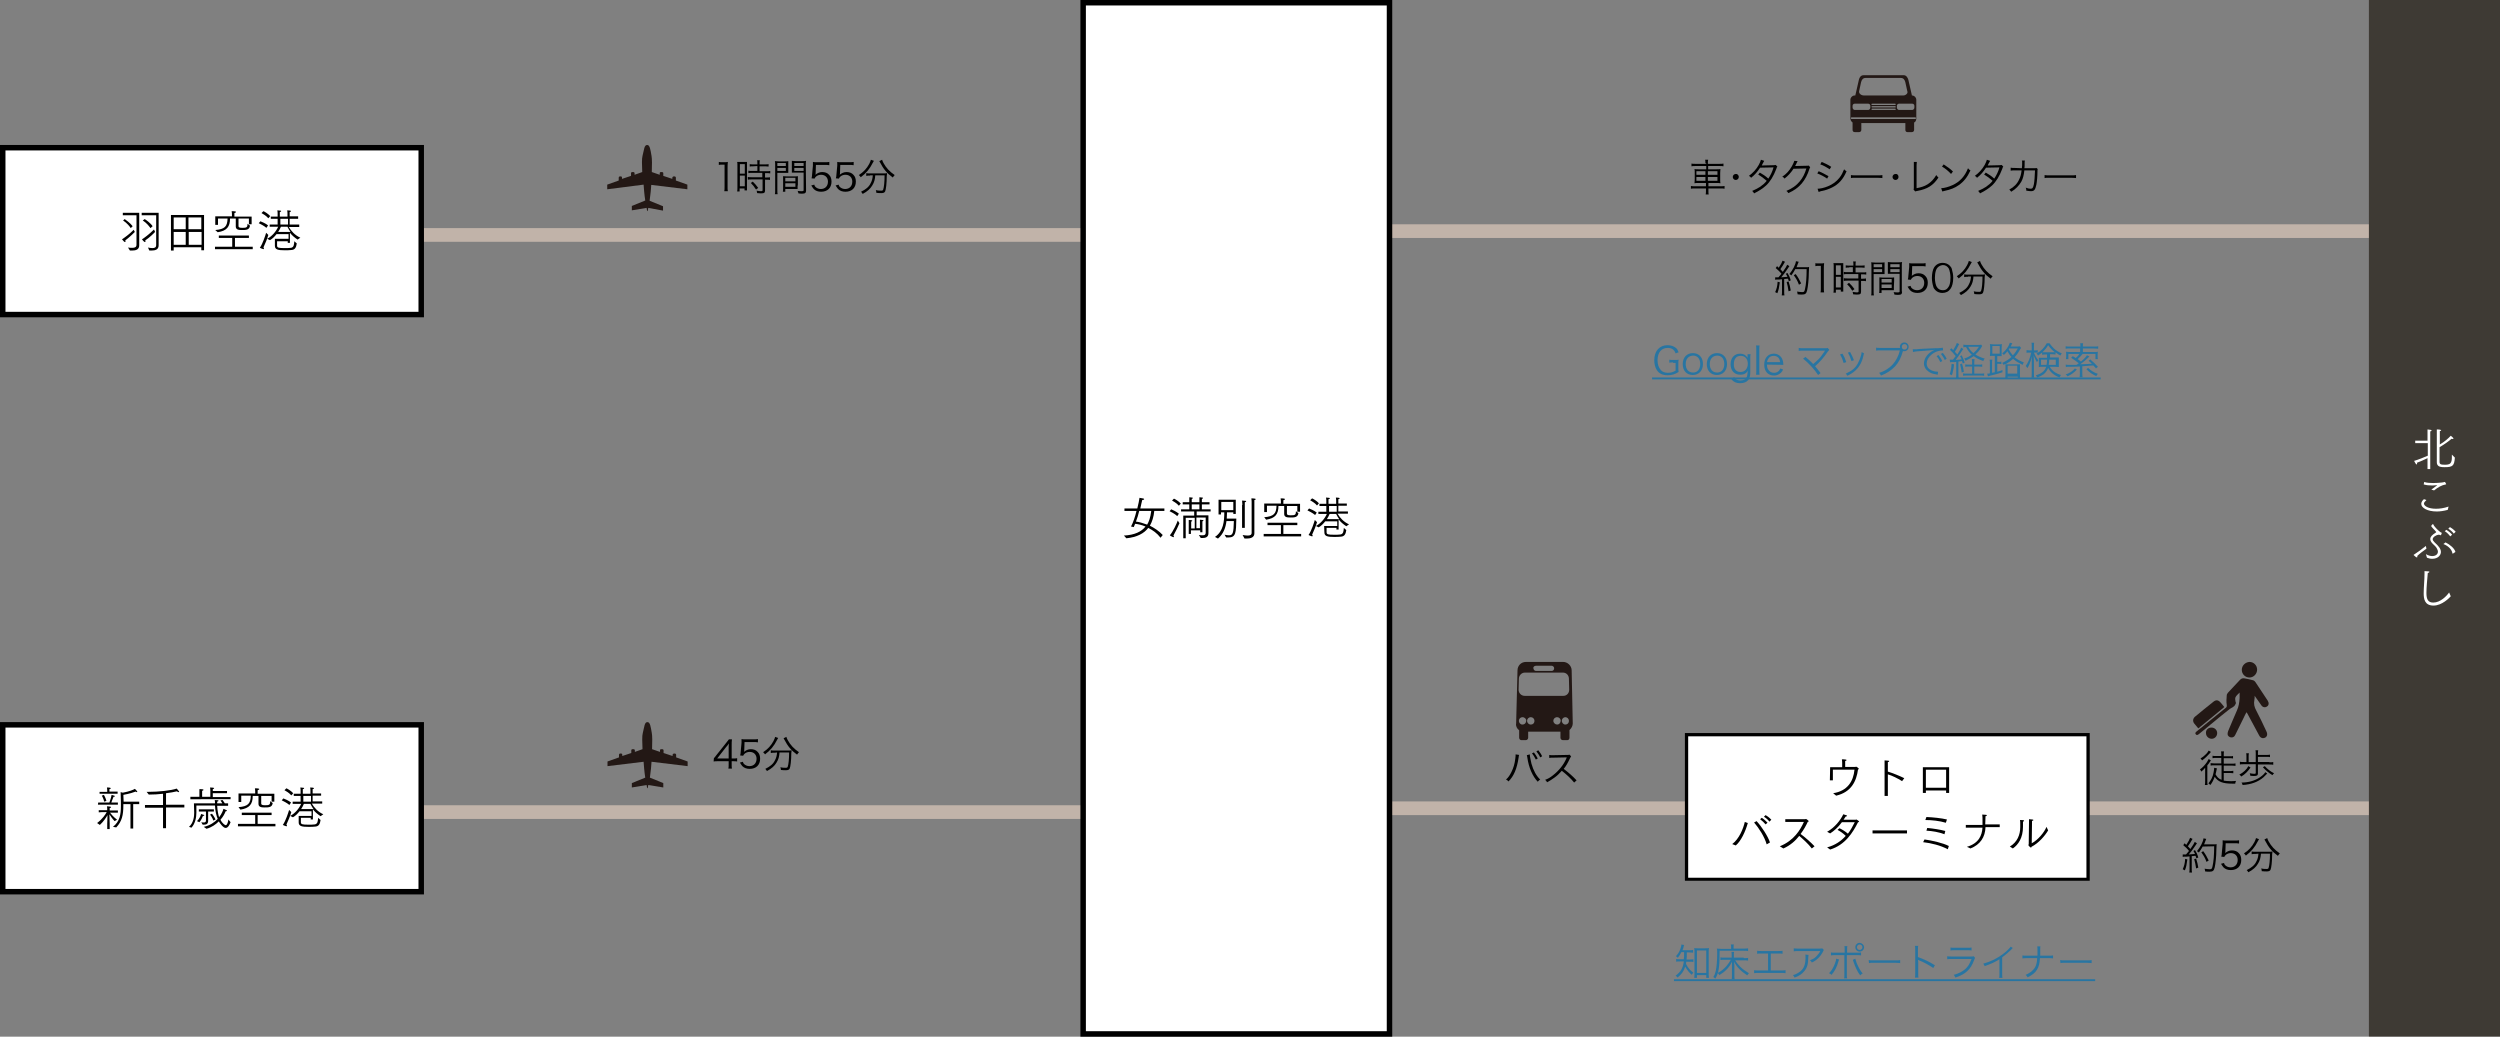 <?xml version="1.0" encoding="utf-8"?>
<!-- Generator: Adobe Illustrator 21.1.0, SVG Export Plug-In . SVG Version: 6.00 Build 0)  -->
<svg version="1.1" id="レイヤー_1" xmlns="http://www.w3.org/2000/svg" xmlns:xlink="http://www.w3.org/1999/xlink" x="0px"
	 y="0px" viewBox="0 0 914 379" style="enable-background:new 0 0 914 379;" xml:space="preserve">
<rect x="0" y="0" width="914" height="379" fill="#808080" stroke="none"/>
<style type="text/css">
	.st0{fill:none;stroke:#C1B3A9;stroke-width:5;stroke-miterlimit:10;}
	.st1{fill:#FFFFFF;}
	.st2{fill:#231815;}
	.st3{fill:#FFFFFF;stroke:#000000;stroke-width:2;stroke-miterlimit:10;}
	.st4{fill:#3E3A34;stroke:#3E3A34;stroke-width:1.865;stroke-miterlimit:10;}
	.st5{fill:#2875A2;}
</style>
<g>
	<g>
		<line class="st0" x1="77" y1="85.9" x2="462" y2="85.9"/>
		<g>
			<rect x="1" y="54" class="st1" width="153" height="61"/>
			<path d="M153,55v59H2V55H153 M155,53H0v63h155V53L155,53z"/>
		</g>
		<g>
			<path d="M49.3,84.8c-0.3,0.3-1.9,1.9-3.5,3.1c0,0.1,0.1,0.2,0.1,0.3c0,0.2-0.1,0.3-0.2,0.3c-0.2,0-0.5-0.3-1.1-1
				c0.9-0.6,2.6-1.8,4.3-3.5C48.9,84.1,49.2,84.6,49.3,84.8z M46.8,90.5c0.5,0.1,1.1,0.1,1.6,0.1c0.8,0,1.5-0.2,1.5-1.1V78.7h-5
				v-0.9h6v10.1c0,0.8,0,1.5,0,1.8c0,1.6-1.3,1.9-2.6,1.9c-0.3,0-0.6,0-0.8,0L46.8,90.5z M45.6,80.1c0.3,0.2,2.1,1.5,2.9,2.6
				l-0.7,0.7c-0.3-0.5-1.3-1.8-2.8-2.8L45.6,80.1z M56.7,84.8c-0.3,0.3-1.8,1.9-3.6,3.1c0,0.1,0.1,0.2,0.1,0.3
				c0,0.2-0.1,0.3-0.2,0.3c-0.1,0-0.4-0.1-1.1-1c0.7-0.4,2.7-1.9,4.4-3.6L56.7,84.8z M54.1,90.5c0.5,0.1,1.1,0.2,1.6,0.2
				c0.8,0,1.4-0.2,1.4-1.1V78.7h-5.3v-0.9H58v10c0,0.8,0,1.5,0,1.9l0,0c0,1.6-1.3,1.9-2.6,1.9c-0.3,0-0.6,0-0.8,0L54.1,90.5z
				 M52.9,80.1c0.4,0.2,2.2,1.5,2.9,2.6L55,83.4c-0.4-0.6-1.3-1.8-2.8-2.8L52.9,80.1z"/>
			<path d="M62.5,78.6h12.1v12.9h-1v-1.1H63.5v1.2h-1V78.6z M67.9,83.8v-4.3h-4.4v4.3H67.9z M67.9,89.5v-4.7h-4.4v4.7H67.9z
				 M73.6,83.8v-4.3h-4.7v4.3H73.6z M73.7,89.5v-4.7H69v4.7H73.7z"/>
			<path d="M78.6,90.2h6.3V87H80v-0.9h11V87h-5.1v3.2h6.5v0.9H78.6V90.2z M78.7,84.1c3.5-0.3,4.4-1.3,4.5-4.2h-3.5v2.3h-1v-3.1h6.1
				v-0.7c0,0,0-0.6-0.1-1.2c1.5,0,1.6,0.2,1.6,0.3s-0.2,0.3-0.6,0.4v0.7v0.6H92V82h-1v-2.1h-3.8c0,0.7,0,2.6,0,2.7
				c0,0.4,0.1,0.7,1.4,0.7c1.6,0,1.9-0.2,1.9-1.5l0.9,0.7c-0.2,1.6-1.5,1.6-3,1.6c-1.1,0-2.2-0.1-2.2-1.3v-2.9h-2.1
				c0,3-1.2,4.5-4.5,5L78.7,84.1z"/>
			<path d="M95.2,80.9c0.3,0.1,2,0.8,2.8,1.5l-0.6,0.9c-0.9-0.8-2.4-1.5-2.8-1.7L95.2,80.9z M98.1,85.9c-0.4,1.4-1.1,3.1-1.8,4.6
				c0.2,0.1,0.2,0.3,0.2,0.4s-0.1,0.2-0.2,0.2c-0.2,0-1.1-0.4-1.3-0.5c1.1-1.6,2-4.5,2.3-5.5L98.1,85.9z M96.3,77.2
				c0.3,0.1,1.7,0.9,2.5,1.8l-0.7,0.8c-0.8-1-2.2-1.7-2.5-1.9L96.3,77.2z M100.7,87.3h4.8v-1.7h-4.4c-0.7,0.9-1.5,1.7-2.4,2.2
				l-1-0.5c1.7-0.9,3.2-2.6,4-4.4h-3.1v-0.8h2.9V80H99v-0.8h2.5V78c0,0,0-0.6-0.1-1.1c1.2,0.1,1.4,0.1,1.4,0.3
				c0,0.1-0.2,0.3-0.5,0.3c0,0.1,0,0.3,0,0.5v0.2v1h2.8V78c0,0,0-0.6-0.1-1.1c0.8,0,1.4,0.1,1.4,0.3c0,0.1-0.2,0.3-0.5,0.3
				c0,0.2,0,0.6,0,0.6v1h3.1V80h-3.1v2.1h3.5V83h-3.8c0.8,1.4,2.2,3,4.2,3.9l-1,0.7c-1.2-0.8-2.1-1.6-2.8-2.5v3.7h-0.8v-0.6h-3.9
				v1.6c0,0.8,0.6,0.9,2.8,0.9c0.8,0,1.7,0,2.3-0.1c1.1-0.2,1.1-1.3,1.2-2.4l0.9,0.8c-0.2,1.4-0.6,2.3-1.9,2.4
				c-0.7,0.1-1.7,0.1-2.6,0.1c-2.2,0-3.5-0.2-3.5-1.6v-2.6H100.7z M106.2,84.8c-0.5-0.7-0.8-1.3-1.1-1.9h-2.4
				c-0.3,0.7-0.6,1.3-1,1.9H106.2z M105.3,82.1V80h-2.8v2.1H105.3z"/>
		</g>
		<path class="st2" d="M236.7,77.2c-0.1,0-0.2-0.4-0.3-1.2l-5.4,0.9v-1.6l4.9-2c-0.2-1.2-0.3-2.4-0.4-3.3c0-0.3-0.1-1.3-0.2-2.5
			L222,69.2v-1.7l4.2-1.5v-1c0-0.3,0.2-0.5,0.4-0.5h0.4c0.3,0,0.4,0.2,0.4,0.5v0.4l3.3-1.1v-1c0-0.3,0.3-0.4,0.4-0.4h0.4
			c0.3,0,0.5,0.2,0.5,0.4v0.6l2.8-1c-0.1-2.5-0.2-4.9,0.1-5.9c0.6-2.3,0.6-4,1.7-4c1,0,1.2,1.7,1.6,4c0.2,1,0.2,3.4,0.1,5.9l2.9,1
			v-0.6c0-0.3,0.2-0.4,0.5-0.4h0.3c0.3,0,0.5,0.2,0.5,0.4v1l3.3,1.1V65c0-0.3,0.3-0.5,0.5-0.5h0.3c0.3,0,0.5,0.2,0.5,0.5v1l4.2,1.5
			v1.7l-13.2-1.6c-0.1,1.3-0.2,2.1-0.2,2.5c-0.1,0.9-0.3,2.2-0.4,3.3l4.9,2V77l-5.4-1C236.9,76.8,236.8,77.2,236.7,77.2z"/>
		<g>
			<path d="M262.8,59.2c0.4,0.1,0.6,0.1,1.2,0.1h0.9c0.5,0,0.7,0,1.2-0.1c-0.1,0.9-0.1,1.6-0.1,2.3v6.8c0,0.7,0,1.1,0.1,1.6h-1.3
				c0.1-0.5,0.1-0.9,0.1-1.6v-8.1H264c-0.4,0-0.8,0-1.2,0.1V59.2z"/>
			<path d="M269.6,60.5c0-0.6,0-1-0.1-1.3c0.3,0,0.3,0,1.3,0h1c0.7,0,1,0,1.3,0c0,0.3,0,0.6,0,1.4v7.7c0,0.7,0,1,0,1.3h-0.9v-0.7
				h-1.8V70h-0.9c0.1-0.4,0.1-0.9,0.1-1.5V60.5z M270.5,63.5h1.8V60h-1.8V63.5z M270.5,68.1h1.8v-3.9h-1.8V68.1z M275.4,60.8
				c-0.5,0-1,0-1.3,0.1V60c0.3,0.1,0.7,0.1,1.3,0.1h1.5v-0.4c0-0.4,0-0.8-0.1-1.1h1c-0.1,0.4-0.1,0.7-0.1,1.1v0.4h2
				c0.6,0,1,0,1.3-0.1v0.9c-0.4,0-0.8-0.1-1.3-0.1h-2v1.8h2.5c0.6,0,1.1,0,1.4-0.1v0.9c-0.4-0.1-0.8-0.1-1.4-0.1h-0.5v1.6h0.4
				c0.6,0,1,0,1.4-0.1v1c-0.4-0.1-0.8-0.1-1.4-0.1h-0.4v3.9c0,0.9-0.3,1.1-1.6,1.1c-0.2,0-0.4,0-1.3-0.1c0-0.4-0.1-0.6-0.2-0.9
				c0.5,0.1,1.2,0.2,1.6,0.2c0.5,0,0.6-0.1,0.6-0.4v-3.9h-4c-0.5,0-1,0-1.4,0.1v-1c0.4,0.1,0.8,0.1,1.4,0.1h3.9v-1.6H275
				c-0.6,0-1,0-1.4,0.1v-0.9c0.4,0.1,0.8,0.1,1.4,0.1h1.9v-1.8L275.4,60.8L275.4,60.8z M276.4,69.3c-0.7-1.1-1.1-1.6-1.9-2.4
				l0.7-0.5c0.8,0.8,1.3,1.3,2,2.3L276.4,69.3z"/>
			<path d="M284.2,69.4c0,0.8,0,1.2,0.1,1.6h-1c0.1-0.4,0.1-0.8,0.1-1.6v-9c0-0.7,0-1.1-0.1-1.5c0.4,0,0.8,0.1,1.5,0.1h2
				c0.7,0,1,0,1.4-0.1c0,0.4,0,0.8,0,1.3v1.7c0,0.6,0,1,0,1.3c-0.4,0-0.9,0-1.4,0h-2.6V69.4z M284.2,60.7h3.1v-1.1h-3.1V60.7z
				 M284.2,62.5h3.1v-1.1h-3.1V62.5z M291.6,67.8c0,0.5,0,0.9,0,1.3c-0.4,0-0.9,0-1.4,0h-3.1v1h-0.9c0.1-0.4,0.1-0.7,0.1-1.3v-3.1
				c0-0.5,0-0.9,0-1.3c0.4,0,0.8,0.1,1.4,0.1h2.6c0.6,0,1,0,1.4-0.1c0,0.4,0,0.8,0,1.3v2.1H291.6z M287.1,66.3h3.7V65h-3.7V66.3z
				 M287.1,68.3h3.7V67h-3.7V68.3z M294.7,69.6c0,0.9-0.3,1.2-1.4,1.2c-0.3,0-1.1,0-1.4-0.1c-0.1-0.4-0.1-0.6-0.3-0.9
				c0.7,0.1,1.2,0.1,1.5,0.1c0.6,0,0.7-0.1,0.7-0.4v-6.4h-2.9c-0.6,0-1,0-1.4,0c0-0.4,0-0.8,0-1.3v-1.7c0-0.5,0-0.9,0-1.3
				c0.4,0,0.7,0.1,1.4,0.1h2.3c0.7,0,1.1,0,1.5-0.1c-0.1,0.5-0.1,0.9-0.1,1.5L294.7,69.6L294.7,69.6z M290.4,60.7h3.4v-1.1h-3.4
				V60.7z M290.4,62.5h3.4v-1.1h-3.4V62.5z"/>
			<path d="M298.2,63.3c0,0.3,0,0.3-0.1,0.6c0.7-0.6,1.5-1,2.5-1s1.9,0.3,2.5,1c0.6,0.6,0.9,1.4,0.9,2.5c0,2.3-1.5,3.7-3.8,3.7
				c-1.1,0-2-0.3-2.7-1c-0.3-0.4-0.5-0.6-0.9-1.3l1.1-0.3c0.1,0.4,0.2,0.6,0.4,0.8c0.5,0.5,1.2,0.8,2,0.8c1.6,0,2.6-1.1,2.6-2.7
				c0-1.5-1-2.5-2.5-2.5c-0.7,0-1.3,0.2-1.8,0.6c-0.3,0.3-0.5,0.5-0.6,0.8l-1.1-0.1c0.1-0.5,0.2-0.8,0.2-1.4l0.3-3.2
				c0-0.4,0-0.6,0-0.8s0-0.3,0-0.6c0.4,0.1,0.7,0.1,1.5,0.1h2.9c0.8,0,1.1,0,1.6-0.1v1.2c-0.5-0.1-1-0.1-1.6-0.1h-3.3L298.2,63.3z"
				/>
			<path d="M307.1,63.3c0,0.3,0,0.3-0.1,0.6c0.7-0.6,1.5-1,2.5-1s1.9,0.3,2.5,1c0.6,0.6,0.9,1.4,0.9,2.5c0,2.3-1.5,3.7-3.8,3.7
				c-1.1,0-2-0.3-2.7-1c-0.3-0.4-0.5-0.6-0.9-1.3l1.1-0.3c0.1,0.4,0.2,0.6,0.4,0.8c0.5,0.5,1.2,0.8,2,0.8c1.6,0,2.6-1.1,2.6-2.7
				c0-1.5-1-2.5-2.5-2.5c-0.7,0-1.3,0.2-1.8,0.6c-0.3,0.3-0.5,0.5-0.6,0.8l-1.1-0.1c0.1-0.5,0.2-0.8,0.2-1.4l0.3-3.2
				c0-0.4,0-0.6,0-0.8s0-0.3,0-0.6c0.4,0.1,0.7,0.1,1.5,0.1h2.9c0.8,0,1.1,0,1.6-0.1v1.2c-0.5-0.1-1-0.1-1.6-0.1h-3.3L307.1,63.3z"
				/>
			<path d="M319.5,58.8c-0.1,0.2-0.2,0.3-0.4,0.7c-1.1,2.2-2.4,3.8-4.4,5.3c-0.2-0.3-0.4-0.5-0.7-0.8c1.7-1.1,2.9-2.4,3.8-4.1
				c0.3-0.6,0.5-1.1,0.6-1.5L319.5,58.8z M318.1,64.2c-0.5,0-1,0-1.4,0.1v-1c0.4,0.1,0.9,0.1,1.5,0.1h4.6c0.6,0,1.1,0,1.5-0.1
				c0,0.3,0,0.4-0.1,1c0,2.7-0.3,5.1-0.6,5.7c-0.2,0.4-0.6,0.6-1.4,0.6c-0.5,0-1,0-1.8-0.1c0-0.4-0.1-0.6-0.2-1
				c0.8,0.2,1.5,0.2,2,0.2c0.4,0,0.6-0.1,0.7-0.4c0.3-0.9,0.5-2.8,0.5-5.2H320c-0.1,1.5-0.4,2.6-1.1,3.7c-0.7,1.2-1.8,2.2-3.5,3.1
				c-0.2-0.3-0.3-0.5-0.6-0.8c1.8-0.9,2.9-1.8,3.5-3.1c0.5-0.9,0.7-1.7,0.8-2.9h-1V64.2z M322.5,58.4c0.1,0.4,0.2,0.6,0.5,1.2
				c1,1.8,2.2,3.1,4.1,4.4c-0.3,0.3-0.4,0.5-0.7,0.9c-2.2-1.6-3.4-3.1-4.7-5.6c-0.1-0.1-0.2-0.3-0.2-0.4L322.5,58.4z"/>
		</g>
	</g>
	<g>
		<line class="st0" x1="77" y1="296.9" x2="462" y2="296.9"/>
		<g>
			<rect x="1" y="265" class="st1" width="153" height="61"/>
			<path d="M153,266v59H2v-59H153 M155,264H0v63h155V264L155,264z"/>
		</g>
		<g>
			<path d="M35.5,300.9c2-1.5,3.1-3.2,3.5-4c-1,0-2.5,0-2.9,0.1v-0.8h3.1v-0.3c0-0.2,0-0.9-0.1-1.1c0.3,0,0.8,0,1.1,0.1
				c0.3,0,0.4,0.1,0.4,0.2s-0.2,0.3-0.5,0.3v0.9h3v0.8c-0.3,0-1.8,0-2.9,0c0.4,0.5,1.2,1.5,2.6,2.6l-0.9,0.5
				c-0.9-0.9-1.5-1.9-1.9-2.5c0,0.7,0.1,2.6,0.1,3.5v1.9h-0.9v-1.9c0-0.7,0.1-2.4,0.1-3.2c-0.5,0.9-1.4,2.3-2.8,3.6L35.5,300.9z
				 M35.9,293.4H40c0.4-1,0.8-2.5,0.8-2.8c0.2,0.1,0.7,0.2,1,0.3c0.1,0.1,0.2,0.1,0.2,0.2s-0.1,0.2-0.4,0.2h-0.1
				c-0.2,0.4-0.5,1.4-0.8,2.1h2.4v0.8h-7.3L35.9,293.4L35.9,293.4z M36.4,289.5h2.8V289c0,0,0-0.6-0.1-1.1c1.3,0,1.4,0.2,1.4,0.3
				s-0.2,0.3-0.5,0.3c0,0.1,0,0.3,0,0.4v0.2v0.3h3v0.8h-6.6V289.5z M38.1,293.1c-0.2-0.9-0.7-2-0.9-2.2l0.8-0.3
				c0.1,0.2,0.7,1.3,0.9,2.2L38.1,293.1z M41.3,302.3c2.5-2,2.9-4.5,2.9-7.7v-1.3c0-1.3-0.1-2.9-0.1-3.7l0.8,0.2
				c2.3-0.4,4-1.1,4.4-1.4c0.1,0.1,0.6,0.5,0.8,0.9c0.1,0.1,0.1,0.1,0.1,0.2s-0.1,0.1-0.2,0.1c-0.1,0-0.3-0.1-0.4-0.2
				c-0.5,0.2-2.2,0.8-4.5,1.2l0.1,2.5h5.7v0.9h-2.2v8.9h-1V294h-2.6v0.4c0,3.6-0.5,5.9-2.6,8.1L41.3,302.3z"/>
			<path d="M59.6,295.3H53v-1h6.6v-4.1c-1.7,0.2-3.5,0.3-5.2,0.3l-0.8-1h0.6c3.9,0,8.4-0.5,10.4-1.2c0.2,0.2,0.9,1,0.9,1.2
				c0,0.1-0.1,0.1-0.2,0.1c-0.2,0-0.4-0.1-0.6-0.3c-1.1,0.3-2.5,0.5-4,0.7v4.2h6.7v1h-6.7v7.6h-1.1
				C59.6,302.8,59.6,295.3,59.6,295.3z"/>
			<path d="M69.1,302.3c1.7-1.5,1.9-3.9,1.9-5.2c0-0.5-0.1-2.9-0.1-3.4h7.7v-0.1c0-0.4,0-0.7-0.1-1.1c0.7,0,1.4,0,1.4,0.3
				c0,0.1-0.2,0.2-0.5,0.3c0,0.2,0,0.4,0,0.6h1.9c-0.3-0.5-0.6-0.9-0.7-1.1l0.8-0.1c0.1,0.1,0.5,0.7,0.8,1.2h1.2v0.9h-4
				c0.1,1.8,0.4,3.2,0.7,4.2c1-1.3,1.5-2.6,1.6-3.1c0.2,0.1,0.7,0.3,1.1,0.5c0.1,0.1,0.2,0.1,0.2,0.2s-0.2,0.2-0.4,0.2h-0.1
				c-0.3,0.8-0.9,2-1.9,3.1c0.7,1.4,1.7,2,1.9,2c0.6,0,0.9-1.3,1-2.1l0.8,1c-0.3,0.8-0.9,2.1-1.8,2.1s-2.1-1.7-2.5-2.4
				c-1.1,1.1-2.6,2.2-4.5,2.7l-1-0.7c2.3-0.5,4-1.7,5.1-2.9c-0.5-1.2-0.9-2.8-1-4.9h-6.8c0,0,0,2.1,0,2.6c0,1.7-0.4,4-1.8,5.5
				L69.1,302.3z M69.6,291.3h3.3v-1.7c0-0.5,0-0.9,0-1.1c0.8,0,1.5,0,1.5,0.3c0,0.1-0.2,0.3-0.5,0.3c0,0.3,0,0.9,0,0.9v1.3h3v-2.2
				c0,0,0-0.7-0.1-1.2c1,0,1.5,0.1,1.5,0.3c0,0.1-0.3,0.3-0.5,0.3c0,0.2,0,0.5,0,0.7H83v0.8h-5.2v1.4h6.5v0.8H69.6V291.3z M72,300.2
				c1-0.9,1.5-2.3,1.5-2.6c0.3,0.1,1.2,0.3,1.2,0.5c0,0.1-0.2,0.2-0.4,0.2h-0.1c-0.2,0.6-0.7,1.6-1.3,2.3L72,300.2z M75.2,296.7
				h-2.5v-0.8h5.5v0.8h-2.1v1.9c0,0.6,0,1.4,0,1.5l0,0c0,1.2-0.7,1.4-1.6,1.4c-0.2,0-0.3,0-0.4,0c-0.1-0.1-0.4-0.7-0.5-0.9
				c0.3,0.1,0.6,0.1,0.9,0.1c0.5,0,0.8-0.2,0.8-0.7v-3.3H75.2z M77.5,297.5c0.2,0.2,0.9,1.2,1.3,2.1L78,300c-0.3-1-1-1.9-1.2-2.2
				L77.5,297.5z"/>
			<path d="M87,301.2h6.3V298h-4.9v-0.9h10.9v0.9h-5.1v3.2h6.5v0.9H87V301.2z M87.2,295.1c3.5-0.3,4.4-1.3,4.5-4.2h-3.5v2.3h-1v-3.1
				h6.1v-0.7c0,0,0-0.6-0.1-1.2c1.5,0,1.6,0.2,1.6,0.3s-0.2,0.3-0.6,0.4v0.7v0.6h6.1v2.9h-1V291h-3.8c0,0.7,0,2.6,0,2.7
				c0,0.4,0.1,0.7,1.4,0.7c1.6,0,1.9-0.2,1.9-1.5l0.9,0.7c-0.2,1.6-1.5,1.6-3,1.6c-1.1,0-2.2-0.1-2.2-1.3V291h-2.1
				c0,3-1.2,4.5-4.5,5L87.2,295.1z"/>
			<path d="M103.6,291.9c0.3,0.1,2,0.8,2.8,1.5l-0.6,0.9c-0.9-0.8-2.4-1.5-2.8-1.7L103.6,291.9z M106.5,296.9
				c-0.4,1.4-1.1,3.1-1.8,4.6c0.2,0.1,0.2,0.3,0.2,0.4s-0.1,0.2-0.2,0.2c-0.2,0-1.1-0.4-1.3-0.5c1.1-1.6,2-4.5,2.3-5.5L106.5,296.9z
				 M104.7,288.2c0.3,0.1,1.7,0.9,2.5,1.8l-0.7,0.8c-0.8-1-2.2-1.7-2.5-1.9L104.7,288.2z M109.1,298.3h4.8v-1.7h-4.4
				c-0.7,0.9-1.5,1.7-2.4,2.2l-1-0.5c1.7-0.9,3.2-2.6,4-4.4H107v-0.8h2.9V291h-2.5v-0.8h2.5V289c0,0,0-0.6-0.1-1.1
				c1.2,0.1,1.4,0.1,1.4,0.3c0,0.1-0.2,0.3-0.5,0.3c0,0.1,0,0.3,0,0.5v0.2v1h2.8V289c0,0,0-0.6-0.1-1.1c0.8,0,1.4,0.1,1.4,0.3
				c0,0.1-0.2,0.3-0.5,0.3c0,0.2,0,0.6,0,0.6v1h3.1v0.8h-3.1v2.1h3.5v0.8H114c0.8,1.4,2.2,3,4.2,3.9l-1,0.7
				c-1.2-0.8-2.1-1.6-2.8-2.5v3.7h-0.8V299H110v1.6c0,0.8,0.6,0.9,2.8,0.9c0.8,0,1.7,0,2.3-0.1c1.1-0.2,1.1-1.3,1.2-2.4l0.9,0.8
				c-0.2,1.4-0.6,2.3-1.9,2.4c-0.7,0.1-1.7,0.1-2.6,0.1c-2.2,0-3.5-0.2-3.5-1.6v-2.4H109.1z M114.6,295.8c-0.5-0.7-0.8-1.3-1.1-1.9
				h-2.4c-0.3,0.7-0.6,1.3-1,1.9H114.6z M113.7,293.1V291h-2.8v2.1H113.7z"/>
		</g>
		<path class="st2" d="M236.7,288.2c-0.1,0-0.2-0.4-0.3-1.2l-5.4,0.9v-1.6l4.9-2c-0.2-1.2-0.3-2.4-0.4-3.3c0-0.3-0.1-1.3-0.2-2.5
			l-13.2,1.6v-1.7l4.2-1.5V276c0-0.3,0.2-0.5,0.4-0.5h0.4c0.3,0,0.4,0.2,0.4,0.5v0.4l3.3-1.1v-1c0-0.3,0.3-0.4,0.4-0.4h0.4
			c0.3,0,0.5,0.2,0.5,0.4v0.6l2.8-1c-0.1-2.5-0.2-4.9,0.1-5.9c0.6-2.3,0.6-4,1.7-4c1,0,1.2,1.7,1.6,4c0.2,1,0.2,3.4,0.1,5.9l2.9,1
			v-0.6c0-0.3,0.2-0.4,0.5-0.4h0.3c0.3,0,0.5,0.2,0.5,0.4v1l3.3,1.1V276c0-0.3,0.3-0.5,0.5-0.5h0.3c0.3,0,0.5,0.2,0.5,0.5v0.9
			l4.2,1.5v1.7l-13.2-1.6c-0.1,1.3-0.2,2.1-0.2,2.5c-0.1,0.9-0.3,2.2-0.4,3.3l4.9,2v1.6L237,287
			C236.9,287.8,236.8,288.2,236.7,288.2z"/>
		<g>
			<path d="M261,277.2c0.3-0.3,0.6-0.7,0.9-1.1l3.5-4.4c0.5-0.6,0.7-0.9,1.1-1.4h1.1c-0.1,0.8-0.1,1.3-0.1,2.4v4.6h0.5
				c0.6,0,1,0,1.5-0.1v1.2c-0.5-0.1-0.9-0.1-1.5-0.1h-0.5v1.2c0,0.7,0,1,0.1,1.5h-1.3c0.1-0.5,0.1-0.9,0.1-1.5v-1.2h-3.8
				c-0.8,0-1.2,0-1.7,0.1L261,277.2L261,277.2z M266.4,273.7c0-0.7,0-1.2,0.1-1.9c-0.3,0.4-0.6,0.9-1.1,1.4l-3.2,4.1h4.2V273.7z"/>
			<path d="M272.1,274.3c0,0.3,0,0.3-0.1,0.6c0.7-0.6,1.5-1,2.5-1s1.9,0.3,2.5,1c0.6,0.6,0.9,1.4,0.9,2.5c0,2.3-1.5,3.7-3.8,3.7
				c-1.1,0-2-0.3-2.7-1c-0.3-0.4-0.5-0.6-0.9-1.3l1.1-0.3c0.1,0.4,0.2,0.6,0.4,0.8c0.5,0.5,1.2,0.8,2,0.8c1.6,0,2.6-1.1,2.6-2.7
				c0-1.5-1-2.5-2.5-2.5c-0.7,0-1.3,0.2-1.8,0.6c-0.3,0.3-0.5,0.5-0.6,0.8l-1.1-0.1c0.1-0.5,0.2-0.8,0.2-1.4l0.3-3.2
				c0-0.4,0-0.6,0-0.8c0-0.2,0-0.3,0-0.6c0.4,0.1,0.7,0.1,1.5,0.1h2.9c0.8,0,1.1,0,1.6-0.1v1.2c-0.5-0.1-1-0.1-1.6-0.1h-3.3
				L272.1,274.3z"/>
			<path d="M284.5,269.8c-0.1,0.2-0.2,0.3-0.4,0.7c-1.1,2.2-2.4,3.8-4.4,5.3c-0.2-0.3-0.4-0.5-0.7-0.8c1.7-1.1,2.9-2.4,3.8-4.1
				c0.3-0.6,0.5-1.1,0.6-1.5L284.5,269.8z M283.2,275.2c-0.5,0-1,0-1.4,0.1v-1c0.4,0.1,0.9,0.1,1.5,0.1h4.6c0.6,0,1.1,0,1.5-0.1
				c0,0.3,0,0.4-0.1,1c0,2.7-0.3,5.1-0.6,5.7c-0.2,0.4-0.6,0.6-1.4,0.6c-0.5,0-1,0-1.8-0.1c0-0.4-0.1-0.6-0.2-1
				c0.8,0.2,1.5,0.2,2,0.2c0.4,0,0.6-0.1,0.7-0.4c0.3-0.9,0.5-2.8,0.5-5.2H285c-0.1,1.5-0.4,2.6-1.1,3.7c-0.7,1.2-1.8,2.2-3.5,3.1
				c-0.2-0.3-0.3-0.5-0.6-0.8c1.8-0.9,2.9-1.8,3.5-3.1c0.5-0.9,0.7-1.7,0.8-2.9L283.2,275.2L283.2,275.2z M287.5,269.4
				c0.1,0.4,0.2,0.6,0.5,1.2c1,1.8,2.2,3.1,4.1,4.4c-0.3,0.3-0.4,0.5-0.7,0.9c-2.2-1.6-3.4-3.1-4.7-5.6c-0.1-0.1-0.2-0.3-0.2-0.4
				L287.5,269.4z"/>
		</g>
	</g>
	<line class="st0" x1="452" y1="84.5" x2="895" y2="84.5"/>
	<line class="st0" x1="452" y1="295.5" x2="895" y2="295.5"/>
	<rect x="396" y="1" class="st3" width="112" height="377"/>
	<rect x="867" y="0.9" class="st4" width="46.1" height="377.1"/>
	<g>
		<g>
			<path class="st1" d="M887.5,167.5c-1.2,0.6-2.6,1.2-3.9,1.7c0,0.1,0.1,0.2,0.1,0.3c0,0.2-0.1,0.3-0.2,0.3c-0.1,0-0.3-0.1-0.9-1.3
				c1.7-0.5,3.6-1.3,5-1.9V162H883v-0.9h4.5v-2.6V157c1.2,0.1,1.5,0.2,1.5,0.4c0,0.1-0.2,0.3-0.5,0.3c0,0.4,0,0.8,0,1v12.8h-1V167.5
				z M890.9,158.5c0,0,0-0.9,0-1.5c1.2,0,1.6,0.2,1.6,0.3s-0.2,0.3-0.5,0.3c0,0.4,0,0.8,0,0.9v4c1.7-1,3.1-2.2,4-3.2
				c0.1,0.1,1,0.8,1,1c0,0.1-0.1,0.2-0.3,0.2c-0.1,0-0.2,0-0.4-0.1c-1,0.9-2.7,2.1-4.4,3.1v5.4c0,1,0.8,1,2,1c0.4,0,0.8,0,1.1-0.1
				c1.6-0.2,1.4-2.3,1.4-3.6l1.1,1.1c-0.2,3-0.8,3.5-3.7,3.5c-0.5,0-1,0-1.4-0.1c-0.8-0.1-1.5-0.6-1.5-1.7L890.9,158.5L890.9,158.5z
				"/>
			<path class="st1" d="M887.1,182.8c-0.7,0.7-0.9,1-0.9,1.3c0,0.9,1.6,1.9,4.4,1.9c1.3,0,2.9-0.2,4.6-0.8l-0.3,1.2
				c-1.4,0.4-2.8,0.6-4,0.6c-3.4,0-5.7-1.3-5.7-2.8c0-0.7,0.6-1.4,1-1.7L887.1,182.8z M886.3,176.2c0.8,0.3,2,0.4,3.3,0.4
				c1,0,2.2-0.1,3.2-0.2c0.4-0.1,0.8-0.1,1-0.2c0.1,0,0.2,0.1,0.2,0.2c0.1,0.1,0.3,0.5,0.3,0.5v0.1c0,0.1,0,0.1-0.1,0.1
				c-1.6,0.3-2.8,1-4.3,2.2l-1-0.3c0.5-0.4,1.5-1.1,1.9-1.4c0.1-0.1,0.2-0.1,0.2-0.2c0,0,0,0-0.1,0s-0.1,0-0.2,0
				c-0.4,0-0.9,0.1-1.4,0.1c-1.1,0-2.3-0.1-3.2-0.4L886.3,176.2z"/>
			<path class="st1" d="M887.1,200.6c-0.9,0.6-2.7,2-3.4,2.7c0.1,0.1,0.1,0.2,0.1,0.3s-0.1,0.2-0.2,0.2c-0.3,0-1.2-0.9-1.2-0.9
				s0-0.1,0.1-0.1c1-0.6,3.3-2.3,4.4-3.2L887.1,200.6z M886.9,202.6c0.9,0.5,1.7,0.7,2.3,0.7c1.2,0,2.1-0.6,2.1-1.6
				c0-0.4-0.2-0.9-0.5-1.4c-0.4-0.6-0.9-1-1.4-1.5c-0.6-0.6-0.9-1.2-0.9-1.7c0-0.8,0.6-1.5,1.9-2.3c0.1-0.1,0.3-0.2,0.3-0.3
				c0,0,0-0.1-0.1-0.1c-0.2-0.3-0.7-0.8-1-1.1s-0.6-0.7-0.8-1l0.6-0.7h0.1l0.1,0.1c0.5,1.1,2.2,2.6,2.7,2.9c0.2,0.1,0.4,0.1,0.4,0.3
				c0,0-0.2,0.8-0.4,0.8c-0.1,0-0.1,0-0.2-0.1c-0.2-0.1-0.4-0.1-0.6-0.1c-0.6,0-2.1,0.8-2.1,1.6c0,0.4,0.2,0.7,0.7,1.2
				c1.4,1.3,2.3,2.3,2.3,3.5c0,1.1-1,2.5-3.2,2.5c-0.7,0-1.4-0.2-1.9-0.4L886.9,202.6z M894.1,198.3c1.6,0.8,3.3,2.2,3.6,3.5
				l-0.9,0.6c0,0,0,0-0.1,0c0,0-0.1,0-0.1-0.1c-0.2-1.5-1.7-2.8-3.3-3.4L894.1,198.3z M894.4,193.7c0.5,0.3,1.5,1,2.1,1.8l-0.7,0.6
				c-0.5-0.7-1.2-1.4-2-1.9L894.4,193.7z M895.7,192.7c0.4,0.2,1.4,0.9,2.1,1.7l-0.7,0.7c-0.5-0.7-1.2-1.3-2-1.8L895.7,192.7z"/>
			<path class="st1" d="M896,218c-0.4,0.5-3.2,3.4-6.3,3.4c-3.3,0-3.6-2.5-3.6-4.5c0-2.1,0.3-4.9,0.3-7.1c0-0.3,0-0.7,0-1
				c0.4,0,1.1,0.1,1.5,0.1c0.2,0,0.3,0.1,0.3,0.2c0,0.1-0.2,0.3-0.6,0.4c-0.2,2.3-0.5,5.3-0.5,7.3c0,2.3,0.6,3.5,2.5,3.5
				c2.6,0,4.9-2.4,5.8-3.7L896,218z"/>
		</g>
	</g>
	<g>
		<g>
			<path class="st2" d="M803.7,266.3c-0.5-0.6-1-1.2-1.5-1.8c-0.6-0.8-0.5-1.7,0.2-2.4c2.3-1.9,4.6-3.8,6.9-5.6
				c0.9-0.7,1.7-0.6,2.5,0.3c0.5,0.5,0.9,1.1,1.4,1.7C810.1,261.1,806.9,263.7,803.7,266.3z"/>
			<g>
				<path class="st2" d="M818.8,253.2c-0.6,0.6-1.2,1.1-1.5,1.7c-0.2,0.4-0.1,1.1,0,1.6c0.2,0.4,0.2,0.7-0.1,1.1
					c-0.4,0.9-1.3,1.1-2,1.6c-2.1,1.6-4.2,3.4-6.3,5.1c-1.7,1.4-3.3,2.7-5,4.1c-0.4,0.3-0.8,0.5-1.1,0.1c-0.4-0.4-0.1-0.8,0.3-1.1
					c3.5-2.8,7-5.7,10.5-8.5c0.4-0.3,0.6-0.5,0.5-1.2c-0.2-1.1-0.1-2.3,0-3.5c0-0.3,0.2-0.6,0.4-0.9c1.5-1.6,3-3.2,4.5-4.8
					c0.4-0.4,0.9-0.6,1.5-0.5c1.1,0.2,2.1,0.4,3.2,0.7c0.4,0.1,0.7,0.4,0.9,0.7c1.5,2.3,3,4.5,4.5,6.8c0.5,0.8,0.4,1.7-0.3,2.1
					c-0.7,0.5-1.6,0.3-2.1-0.5c-0.8-1.1-1.5-2.2-2.4-3.4c0,0.5,0,1-0.1,1.5c-0.3,1.4,0,2.7,0.7,3.9c1.3,2.5,2.5,5,3.7,7.6
					c0.5,1,0.3,1.9-0.5,2.3c-0.9,0.4-1.7,0.1-2.2-0.9c-1.4-2.7-2.9-5.3-4.3-8c-0.1-0.1-0.1-0.2-0.3-0.4c-0.4,0.8-0.8,1.5-1.1,2.2
					c-1,2-2,4-3,6.1c-0.3,0.7-0.9,1-1.6,0.9c-0.6-0.1-1.2-0.6-1.2-1.2c0-0.4,0.1-0.8,0.2-1.1c1.1-2.5,2.1-5.1,3.2-7.5
					c0.7-1.5,0.9-3,1-4.6C818.8,254.6,818.8,254,818.8,253.2z"/>
				<path class="st2" d="M822.4,247.7c-1.6,0-2.8-1.3-2.8-2.8c0-1.6,1.3-2.8,2.8-2.9c1.6,0,2.8,1.3,2.8,2.8
					C825.2,246.4,823.9,247.7,822.4,247.7z"/>
			</g>
		</g>
		<path class="st2" d="M808.5,266c1.2,0,2.1,0.9,2.1,2c0,1.2-0.9,2.1-2,2.1s-2.1-0.9-2.1-2.1C806.4,266.9,807.3,266,808.5,266z"/>
	</g>
	<g>
		<path d="M410.9,195.8c3.9-0.2,6.4-1.4,7.9-3.3c-1.4-0.6-2.8-0.9-3.8-1c-0.2,0.4-0.3,0.8-0.5,1.2l-1-0.2c0.8-1.5,1.5-3.6,2-5.7
			h-4.4v-0.9h4.7c0.4-1.6,0.7-3.1,0.8-3.9c1.5,0.2,1.7,0.3,1.7,0.5c0,0.1-0.2,0.3-0.7,0.3c-0.2,0.7-0.4,1.8-0.7,3.1h8.8v0.9H422
			c-0.2,2.2-0.8,4-1.6,5.4c1.6,0.8,3.3,1.9,4.7,3.4l-0.8,1c-1.3-1.7-2.9-2.8-4.5-3.6c-1.5,2-4.1,3.4-8,3.8L410.9,195.8z
			 M416.5,186.8c-0.3,1.3-0.7,2.6-1.2,3.9c1.1,0.1,2.5,0.5,4.1,1.1c0.6-1,1.2-2.5,1.5-5H416.5z"/>
		<path d="M428.2,186.2c0.3,0.1,2,0.9,2.8,1.6l-0.6,0.9c-0.9-0.9-2.4-1.6-2.8-1.8L428.2,186.2z M431.2,191.3
			c-0.5,1.2-1.2,2.7-2.2,4.5c0.1,0.2,0.2,0.3,0.2,0.4c0,0.1-0.1,0.2-0.2,0.2c-0.2,0-1.3-0.6-1.3-0.7c1.2-1.4,2.5-4.3,2.9-5.4
			L431.2,191.3z M429.2,182.3c0.3,0.1,1.7,0.9,2.5,1.8l-0.7,0.8c-0.8-1-2.2-1.7-2.5-1.9L429.2,182.3z M432.4,188.5h4.2V187h-4.8
			v-0.8h3v-1.8h-2.4v-0.8h2.4v-0.7c0,0,0-0.5,0-1.1c1.2,0.1,1.3,0.1,1.3,0.3c0,0.1-0.2,0.3-0.4,0.3c0,0.1,0,0.3,0,0.4v0.2v0.6h2.8
			v-0.7c0,0,0-0.5,0-1.1c1.3,0.1,1.3,0.1,1.3,0.3c0,0.1-0.2,0.3-0.4,0.3c0,0.1,0,0.3,0,0.4v0.2v0.6h2.8v0.8h-2.8v1.8h3.2v0.8h-5.1
			v1.4h4.3v4.7c0,0.4,0,1.8,0,1.9l0,0c0,1.4-1.1,1.7-2.2,1.7c-0.2,0-0.4,0-0.6,0l-0.7-1.1c0.5,0.1,1,0.1,1.4,0.1
			c0.7,0,1.1-0.2,1.1-0.9v-5.6h-3.4v3.9h1.3V191c0,0,0-0.6,0-1c0.9,0.1,1.3,0.1,1.3,0.3c0,0.1-0.2,0.2-0.4,0.3c0,0.3,0,0.7,0,0.7
			v3.3h-0.8v-0.7h-3.4v1.3h-0.8v-4.1c0,0,0-0.5,0-1c1.2,0,1.3,0.2,1.3,0.3s-0.2,0.2-0.4,0.3c0,0.1,0,0.3,0,0.4v0.2v1.9h1.3v-3.9
			h-3.3v7.5h-0.9v-8.3H432.4z M438.5,186.2v-1.8h-2.8v1.8H438.5z"/>
		<path d="M444.2,196.3c3.1-2.1,3.4-5.7,3.4-9h-1.2v0.8h-0.9v-5.4h6.3v5.2h-0.9v-0.6h-2.3c0,0.8-0.1,1.5-0.1,2.3h3.5
			c-0.1,5.1-0.1,6.9-2.9,6.9c-0.3,0-0.5,0-0.8,0l-0.6-1c0.7,0.1,1.2,0.2,1.6,0.2c1.4,0,1.7-0.7,1.8-5.2h-2.7
			c-0.3,2.4-1.1,4.7-3.1,6.4L444.2,196.3z M450.9,186.5v-3h-4.4v3H450.9z M454.2,184.6c0,0,0-0.7-0.1-1.6c1.5,0.1,1.5,0.1,1.5,0.3
			c0,0.1-0.2,0.3-0.5,0.3c0,0.7,0,1.3,0,1.3v8.1h-1v-8.4H454.2z M454.3,195.6c0.7,0.1,1.3,0.2,1.8,0.2c0.9,0,1.5-0.2,1.5-1v-11.2
			c0,0,0-0.8-0.1-1.4c0.2,0,1.6,0,1.6,0.3c0,0.1-0.2,0.3-0.5,0.3c0,0.4,0,1,0,1v9.5c0,0.8,0,1.5,0,1.6v0.1c0,1.5-1.4,1.9-2.8,1.9
			c-0.3,0-0.5,0-0.8,0L454.3,195.6z"/>
		<path d="M462,195.2h6.3V192h-4.9v-0.9h10.9v0.9h-5.1v3.2h6.5v0.9H462V195.2z M462.2,189.1c3.5-0.3,4.4-1.3,4.5-4.2h-3.5v2.3h-1
			v-3.1h6.1v-0.7c0,0,0-0.6-0.1-1.2c1.5,0,1.6,0.2,1.6,0.3s-0.2,0.3-0.6,0.4v0.7v0.6h6.1v2.9h-1V185h-3.8c0,0.7,0,2.6,0,2.7
			c0,0.4,0.1,0.7,1.4,0.7c1.6,0,1.9-0.2,1.9-1.5l0.9,0.7c-0.2,1.6-1.5,1.6-3,1.6c-1.1,0-2.2-0.1-2.2-1.3V185h-2.1c0,3-1.2,4.5-4.5,5
			L462.2,189.1z"/>
		<path d="M478.6,185.9c0.3,0.1,2,0.8,2.8,1.5l-0.6,0.9c-0.9-0.8-2.4-1.5-2.8-1.7L478.6,185.9z M481.5,190.9
			c-0.4,1.4-1.1,3.1-1.8,4.6c0.2,0.1,0.2,0.3,0.2,0.4s-0.1,0.2-0.2,0.2c-0.2,0-1.1-0.4-1.3-0.5c1.1-1.6,2-4.5,2.3-5.5L481.5,190.9z
			 M479.7,182.2c0.3,0.1,1.7,0.9,2.5,1.8l-0.7,0.8c-0.8-1-2.2-1.7-2.5-1.9L479.7,182.2z M484.1,192.3h4.8v-1.7h-4.4
			c-0.7,0.9-1.5,1.7-2.4,2.2l-1-0.5c1.7-0.9,3.2-2.6,4-4.4H482v-0.8h2.9V185h-2.5v-0.8h2.5V183c0,0,0-0.6-0.1-1.1
			c1.2,0.1,1.4,0.1,1.4,0.3c0,0.1-0.2,0.3-0.5,0.3c0,0.1,0,0.3,0,0.5v0.2v1h2.8V183c0,0,0-0.6-0.1-1.1c0.8,0,1.4,0.1,1.4,0.3
			c0,0.1-0.2,0.3-0.5,0.3c0,0.2,0,0.6,0,0.6v1h3.1v0.8h-3.1v2.1h3.5v0.8H489c0.8,1.4,2.2,3,4.2,3.9l-1,0.7c-1.2-0.8-2.1-1.6-2.8-2.5
			v3.7h-0.8V193H485v1.6c0,0.8,0.6,0.9,2.8,0.9c0.8,0,1.7,0,2.3-0.1c1.1-0.2,1.1-1.3,1.2-2.4l0.9,0.8c-0.2,1.4-0.6,2.3-1.9,2.4
			c-0.7,0.1-1.7,0.1-2.6,0.1c-2.2,0-3.5-0.2-3.5-1.6L484.1,192.3L484.1,192.3z M489.6,189.8c-0.5-0.7-0.8-1.3-1.1-1.9h-2.4
			c-0.3,0.7-0.6,1.3-1,1.9H489.6z M488.7,187.1V185h-2.8v2.1H488.7z"/>
	</g>
	<g>
		<g>
			<path d="M623.5,59.7c0-0.6,0-0.9-0.1-1.3h1.1c-0.1,0.4-0.1,0.8-0.1,1.3v0.2h4.2c0.7,0,1.1,0,1.5-0.1v1c-0.4-0.1-0.9-0.1-1.4-0.1
				h-4.2v1.2h2.9c0.8,0,1.2,0,1.6-0.1c0,0.4-0.1,0.7-0.1,1.5v2.2c0,0.8,0,1,0.1,1.5c-0.4-0.1-0.8-0.1-1.6-0.1h-2.8v1.2h4.4
				c0.7,0,1.1,0,1.5-0.1v1c-0.4-0.1-0.9-0.1-1.5-0.1h-4.4v0.7c0,0.8,0,1.1,0.1,1.5h-1.1c0.1-0.5,0.1-0.8,0.1-1.5v-0.7h-4.1
				c-0.6,0-1,0-1.4,0.1v-1c0.4,0.1,0.8,0.1,1.4,0.1h4.1v-1.2h-2.6c-0.8,0-1.3,0-1.6,0.1c0-0.4,0.1-0.7,0.1-1.5v-2.2
				c0-0.8,0-1.1-0.1-1.5c0.4,0.1,0.7,0.1,1.6,0.1h2.7v-1.2h-4c-0.6,0-1,0-1.4,0.1v-1c0.4,0.1,0.8,0.1,1.4,0.1h4v-0.2H623.5z
				 M620.2,62.6v1.3h3.3v-1.3H620.2z M620.2,64.7v1.4h3.3v-1.4H620.2z M627.9,63.9v-1.3h-3.5v1.3H627.9z M627.9,66.1v-1.4h-3.5v1.4
				H627.9z"/>
			<path d="M635.7,64.7c0,0.6-0.5,1.1-1.1,1.1s-1.1-0.5-1.1-1.1s0.5-1.1,1.1-1.1C635.1,63.5,635.7,64,635.7,64.7z"/>
			<path d="M645,58.8c-0.2,0.3-0.2,0.3-0.5,0.9c-0.1,0.3-0.3,0.5-0.4,0.8c0.2,0,0.2,0,4.3-0.1c0.4,0,0.6-0.1,0.8-0.1l0.6,0.6
				c-0.2,0.2-0.2,0.3-0.4,0.9c-1,2.6-2.2,4.6-3.7,6c-1.2,1.1-2.6,2-4.4,2.9c-0.2-0.4-0.4-0.6-0.7-0.9c1.2-0.5,1.9-0.9,2.9-1.5
				c1.1-0.8,1.7-1.3,2.4-2.2c-1-0.9-2-1.6-3.1-2.3l0.6-0.7c1.2,0.7,2,1.2,3.1,2.2c0.8-1.2,1.5-2.6,1.9-4.1l-4.9,0.1
				c-1,1.5-1.9,2.6-3.3,3.7c-0.3-0.4-0.4-0.5-0.8-0.7c1.5-1.1,2.7-2.4,3.6-4c0.4-0.8,0.7-1.4,0.8-1.9L645,58.8z"/>
			<path d="M657.2,58.9c-0.1,0.2-0.1,0.2-0.3,0.6c-0.4,0.8-0.5,1-0.6,1.2c0.2,0,0.2,0,4.2-0.1c0.5,0,0.5,0,0.7-0.1l0.6,0.6
				c-0.1,0.2-0.1,0.2-0.3,0.7c-0.6,2-1.6,3.9-2.8,5.3c-1.3,1.5-2.8,2.6-4.9,3.5c-0.2-0.4-0.3-0.5-0.7-0.8c2.1-0.9,3.6-1.9,4.9-3.5
				c1.1-1.3,1.9-2.9,2.4-4.7l-4.7,0.1c-0.9,1.4-2,2.6-3.3,3.6c-0.2-0.4-0.4-0.5-0.8-0.7c1.5-1,2.5-2.1,3.5-3.8
				c0.5-0.9,0.8-1.6,0.9-2L657.2,58.9z"/>
			<path d="M664.9,62.6c1.3,0.5,2.3,1.1,3.6,1.8l-0.5,0.9c-1-0.7-2.3-1.4-3.6-1.9L664.9,62.6z M664.5,69c0.9,0,2.4-0.3,3.8-0.9
				c1.7-0.7,3.1-1.7,4.2-3.1c0.8-1,1.2-1.9,1.7-3.1c0.4,0.4,0.5,0.5,0.9,0.7c-1.2,2.9-2.9,4.8-5.4,6c-1,0.5-2.4,1-3.5,1.2
				c-0.2,0-0.5,0.1-0.8,0.2s-0.3,0.1-0.5,0.2L664.5,69z M666,59.2c1.4,0.6,2.3,1,3.5,1.8l-0.6,0.9c-1-0.7-2.4-1.5-3.4-1.8L666,59.2z
				"/>
			<path d="M676.7,64c0.4,0.1,0.8,0.1,1.7,0.1h8.1c1,0,1.3,0,1.7-0.1v1.1c-0.4,0-0.8-0.1-1.7-0.1h-8.1c-1,0-1.3,0-1.7,0.1V64z"/>
			<path d="M694.1,64.7c0,0.6-0.5,1.1-1.1,1.1s-1.1-0.5-1.1-1.1s0.5-1.1,1.1-1.1C693.6,63.5,694.1,64,694.1,64.7z"/>
			<path d="M700.8,59.2c0,0.3-0.1,0.7-0.1,1.2v8.4c1.6-0.3,2.9-0.7,4-1.4c1.4-0.9,2.3-1.9,3.2-3.4c0.4,0.5,0.4,0.6,0.8,0.9
				c-1.9,2.9-4,4.2-7.7,4.9c-0.5,0.1-0.6,0.1-0.8,0.2l-0.6-0.7c0.1-0.2,0.1-0.4,0.1-0.9v-8V60c0-0.3,0-0.4,0-0.8H700.8z"/>
			<path d="M709.7,68.8c1.1,0,2.8-0.5,4.1-1.1c2.7-1.2,4.6-3.3,5.7-6.2c0.3,0.4,0.5,0.6,0.9,0.8c-1.1,2.4-2.4,4.1-4.3,5.4
				c-1.4,1-2.9,1.6-5.2,2.1c-0.4,0.1-0.5,0.1-0.8,0.2L709.7,68.8z M710.6,60.1c1.5,1,2.4,1.6,3.4,2.6l-0.7,0.9c-1-1.1-2.1-2-3.3-2.7
				L710.6,60.1z"/>
			<path d="M727.6,58.8c-0.2,0.3-0.2,0.3-0.5,0.9c-0.1,0.3-0.3,0.5-0.4,0.8c0.2,0,0.2,0,4.3-0.1c0.4,0,0.6-0.1,0.8-0.1l0.6,0.6
				c-0.2,0.2-0.2,0.3-0.4,0.9c-1,2.6-2.2,4.6-3.7,6c-1.2,1.1-2.6,2-4.4,2.9c-0.2-0.4-0.4-0.6-0.7-0.9c1.2-0.5,1.9-0.9,2.9-1.5
				c1.1-0.8,1.7-1.3,2.4-2.2c-1-0.9-2-1.6-3.1-2.3l0.6-0.7c1.2,0.7,2,1.2,3.1,2.2c0.8-1.2,1.5-2.6,1.9-4.1l-4.9,0.1
				c-1,1.5-1.9,2.6-3.3,3.7c-0.3-0.4-0.4-0.5-0.8-0.7c1.5-1.1,2.7-2.4,3.6-4c0.4-0.8,0.7-1.4,0.8-1.9L727.6,58.8z"/>
			<path d="M739.2,61.5c0.1-0.7,0.1-1.5,0.1-2.1c0-0.3,0-0.5-0.1-0.7h1.1c-0.1,0.3-0.1,0.3-0.1,1.8c0,0.4,0,0.6-0.1,1h3.5
				c0.6,0,0.6,0,0.9-0.1l0.5,0.4c-0.1,0.2-0.1,0.3-0.1,0.8c0,1.8-0.2,3.9-0.4,4.9c-0.4,1.9-0.8,2.4-2,2.4c-0.4,0-1-0.1-1.7-0.2
				c0-0.1,0-0.1,0-0.2c0-0.3,0-0.5-0.2-0.9c0.8,0.3,1.3,0.4,1.8,0.4c0.7,0,0.9-0.3,1.2-1.7c0.2-1.1,0.3-2.9,0.4-5h-3.9
				c-0.2,1.8-0.5,3-1.1,4.1c-0.8,1.4-2.1,2.8-3.7,3.7c-0.3-0.4-0.4-0.5-0.7-0.8c1.7-0.9,2.9-2.1,3.6-3.7c0.5-1,0.7-1.8,0.9-3.3h-2.5
				c-0.8,0-1,0-1.5,0.1v-1.1c0.5,0.1,0.8,0.1,1.5,0.1L739.2,61.5z"/>
			<path d="M747.5,64c0.4,0.1,0.8,0.1,1.7,0.1h8.1c1,0,1.3,0,1.7-0.1v1.1c-0.4,0-0.8-0.1-1.7-0.1h-8.1c-1,0-1.3,0-1.7,0.1V64z"/>
		</g>
	</g>
	<g>
		<g>
			<path d="M649,101.4c0.2,0,0.3,0,0.5,0c0.1,0,0.5,0,0.7,0c0.5-0.6,0.7-0.8,1.1-1.3c-0.7-0.9-1.1-1.2-2.1-2.1l0.5-0.7
				c0.3,0.3,0.4,0.4,0.6,0.6c0.8-1.2,1.2-2,1.4-2.6l0.9,0.4c-0.1,0.1-0.2,0.3-0.3,0.5c-0.4,0.7-0.8,1.4-1.4,2.2
				c0.4,0.4,0.6,0.7,0.9,1c1-1.4,1.4-2.1,1.6-2.6l0.8,0.5c-0.1,0.2-0.2,0.3-0.4,0.6c-1.1,1.7-1.9,2.7-2.6,3.5
				c1.1-0.1,1.3-0.1,2.3-0.2c-0.2-0.5-0.3-0.6-0.6-1.1l0.6-0.3c0.5,0.8,0.9,1.6,1.2,2.7l-0.7,0.3c-0.1-0.4-0.2-0.6-0.3-0.9
				c-0.2,0-0.3,0-0.4,0c-0.1,0-0.4,0.1-1,0.1v4.6c0,0.6,0,1,0.1,1.4h-1c0.1-0.4,0.1-0.9,0.1-1.4v-4.5c-1,0.1-1,0.1-1.6,0.1
				s-0.6,0-0.9,0.1L649,101.4z M650.7,103.2c-0.3,2.1-0.4,2.7-0.9,4l-0.8-0.4c0.5-1.1,0.8-2.1,0.9-3.8L650.7,103.2z M653.9,102.9
				c0.4,1.3,0.6,2,0.8,3.3l-0.8,0.3c-0.2-1.4-0.4-2.3-0.7-3.4L653.9,102.9z M656.3,98.5c-0.4,0.8-0.9,1.5-1.4,2.2
				c-0.2-0.2-0.4-0.4-0.7-0.5c0.6-0.7,1.1-1.5,1.6-2.4c0.5-1,0.7-1.6,0.8-2.3l1,0.2c-0.1,0.3-0.1,0.3-0.4,1c-0.1,0.3-0.2,0.6-0.4,1
				h3.5c0.6,0,0.8,0,1.1-0.1c0,0.4,0,0.4-0.1,2.2c0,2.2-0.3,5-0.6,6.3s-0.7,1.6-2,1.6c-0.4,0-0.9,0-1.5-0.1c0-0.4-0.1-0.6-0.2-1
				c0.8,0.1,1.3,0.2,1.9,0.2c0.7,0,0.8-0.2,1-1.1c0.4-1.6,0.6-4.3,0.6-7.3h-4.2V98.5z M657.7,104.1c-0.6-1.6-1-2.2-1.9-3.5l0.7-0.4
				c0.9,1.2,1.3,2,2,3.4L657.7,104.1z"/>
			<path d="M663.6,96.2c0.4,0.1,0.6,0.1,1.2,0.1h0.9c0.5,0,0.7,0,1.2-0.1c-0.1,0.9-0.1,1.6-0.1,2.3v6.8c0,0.7,0,1.1,0.1,1.6h-1.3
				c0.1-0.5,0.1-0.9,0.1-1.6v-8.1h-0.8c-0.4,0-0.8,0-1.2,0.1v-1.1H663.6z"/>
			<path d="M670.4,97.5c0-0.6,0-1-0.1-1.3c0.3,0,0.3,0,1.3,0h1c0.7,0,1,0,1.3,0c0,0.3,0,0.6,0,1.4v7.7c0,0.7,0,1,0,1.3H673v-0.7
				h-1.8v1.1h-0.9c0.1-0.4,0.1-0.9,0.1-1.5L670.4,97.5L670.4,97.5z M671.2,100.5h1.8V97h-1.8V100.5z M671.2,105.1h1.8v-3.9h-1.8
				V105.1z M676.1,97.8c-0.5,0-1,0-1.3,0.1V97c0.3,0.1,0.7,0.1,1.3,0.1h1.5v-0.4c0-0.4,0-0.8-0.1-1.1h1c-0.1,0.4-0.1,0.7-0.1,1.1
				v0.4h2c0.6,0,1,0,1.3-0.1v0.9c-0.4,0-0.8-0.1-1.3-0.1h-2v1.8h2.5c0.6,0,1.1,0,1.4-0.1v0.9c-0.4-0.1-0.8-0.1-1.4-0.1h-0.5v1.6h0.4
				c0.6,0,1,0,1.4-0.1v1c-0.4-0.1-0.8-0.1-1.4-0.1h-0.4v3.9c0,0.9-0.3,1.1-1.6,1.1c-0.2,0-0.4,0-1.3-0.1c0-0.4-0.1-0.6-0.2-0.9
				c0.5,0.1,1.2,0.2,1.6,0.2c0.5,0,0.6-0.1,0.6-0.4v-3.9h-4c-0.5,0-1,0-1.4,0.1v-1c0.4,0.1,0.8,0.1,1.4,0.1h3.9v-1.6h-3.9
				c-0.6,0-1,0-1.4,0.1v-0.9c0.4,0.1,0.8,0.1,1.4,0.1h1.9v-1.8h-1.3V97.8z M677.2,106.3c-0.7-1.1-1.1-1.6-1.9-2.4l0.7-0.5
				c0.8,0.8,1.3,1.3,2,2.3L677.2,106.3z"/>
			<path d="M685,106.4c0,0.8,0,1.2,0.1,1.6h-1c0.1-0.4,0.1-0.8,0.1-1.6v-9c0-0.7,0-1.1-0.1-1.5c0.4,0,0.8,0.1,1.5,0.1h2
				c0.7,0,1,0,1.4-0.1c0,0.4,0,0.8,0,1.3v1.7c0,0.6,0,1,0,1.3c-0.4,0-0.9,0-1.4,0H685V106.4z M685,97.7h3.1v-1.1H685V97.7z
				 M685,99.5h3.1v-1.1H685V99.5z M692.4,104.8c0,0.5,0,0.9,0,1.3c-0.4,0-0.9,0-1.4,0h-3.1v1H687c0.1-0.4,0.1-0.7,0.1-1.3v-3.1
				c0-0.5,0-0.9,0-1.3c0.4,0,0.8,0.1,1.4,0.1h2.6c0.6,0,1,0,1.4-0.1c0,0.4,0,0.8,0,1.3L692.4,104.8L692.4,104.8z M687.9,103.3h3.7
				V102h-3.7V103.3z M687.9,105.3h3.7V104h-3.7V105.3z M695.4,106.6c0,0.9-0.3,1.2-1.4,1.2c-0.3,0-1.1,0-1.4-0.1
				c-0.1-0.4-0.1-0.6-0.3-0.9c0.7,0.1,1.2,0.1,1.5,0.1c0.6,0,0.7-0.1,0.7-0.4v-6.4h-2.9c-0.6,0-1,0-1.4,0c0-0.4,0-0.8,0-1.3v-1.7
				c0-0.5,0-0.9,0-1.3c0.4,0,0.7,0.1,1.4,0.1h2.3c0.7,0,1.1,0,1.5-0.1c-0.1,0.5-0.1,0.9-0.1,1.5v9.3H695.4z M691.1,97.7h3.4v-1.1
				h-3.4V97.7z M691.1,99.5h3.4v-1.1h-3.4V99.5z"/>
			<path d="M699,100.3c0,0.3,0,0.3-0.1,0.6c0.7-0.6,1.5-1,2.5-1s1.9,0.3,2.5,1c0.6,0.6,0.9,1.4,0.9,2.5c0,2.3-1.5,3.7-3.8,3.7
				c-1.1,0-2-0.3-2.7-1c-0.3-0.4-0.5-0.6-0.9-1.3l1.1-0.3c0.1,0.4,0.2,0.6,0.4,0.8c0.5,0.5,1.2,0.8,2,0.8c1.6,0,2.6-1.1,2.6-2.7
				c0-1.5-1-2.5-2.5-2.5c-0.7,0-1.3,0.2-1.8,0.6c-0.3,0.3-0.5,0.5-0.6,0.8l-1.1-0.1c0.1-0.5,0.2-0.8,0.2-1.4l0.3-3.2
				c0-0.4,0-0.6,0-0.8c0-0.2,0-0.3,0-0.6c0.4,0.1,0.7,0.1,1.5,0.1h2.9c0.8,0,1.1,0,1.6-0.1v1.2c-0.5-0.1-1-0.1-1.6-0.1h-3.3
				L699,100.3z"/>
			<path d="M707.6,106.1c-0.4-0.4-0.7-0.8-0.8-1.3c-0.3-1-0.5-2.1-0.5-3.2c0-1.5,0.3-3,0.8-3.8c0.7-1.1,1.8-1.7,3.1-1.7
				c1,0,1.9,0.3,2.6,1c0.4,0.4,0.7,0.8,0.8,1.3c0.3,1,0.5,2.1,0.5,3.2c0,1.7-0.4,3.2-1,4c-0.7,1-1.7,1.5-3,1.5
				C709.2,107.1,708.3,106.8,707.6,106.1z M708.4,97.8c-0.3,0.3-0.5,0.7-0.6,1c-0.3,0.9-0.4,1.8-0.4,2.8c0,1.3,0.3,2.7,0.7,3.3
				c0.5,0.8,1.2,1.2,2.2,1.2c0.7,0,1.3-0.2,1.7-0.7c0.3-0.3,0.5-0.7,0.7-1.1c0.3-0.9,0.4-1.8,0.4-2.8c0-1.2-0.3-2.6-0.6-3.3
				c-0.5-0.8-1.2-1.3-2.2-1.3C709.5,97,708.9,97.3,708.4,97.8z"/>
			<path d="M720.9,95.8c-0.1,0.2-0.2,0.3-0.4,0.7c-1.1,2.2-2.4,3.8-4.4,5.3c-0.2-0.3-0.4-0.5-0.7-0.8c1.7-1.1,2.9-2.4,3.8-4.1
				c0.3-0.6,0.5-1.1,0.6-1.5L720.9,95.8z M719.5,101.2c-0.5,0-1,0-1.4,0.1v-1c0.4,0.1,0.9,0.1,1.5,0.1h4.6c0.6,0,1.1,0,1.5-0.1
				c0,0.3,0,0.4-0.1,1c0,2.7-0.3,5.1-0.6,5.7c-0.2,0.4-0.6,0.6-1.4,0.6c-0.5,0-1,0-1.8-0.1c0-0.4-0.1-0.6-0.2-1
				c0.8,0.2,1.5,0.2,2,0.2c0.4,0,0.6-0.1,0.7-0.4c0.3-0.9,0.5-2.8,0.5-5.2h-3.3c-0.1,1.5-0.4,2.6-1.1,3.7c-0.7,1.2-1.8,2.2-3.5,3.1
				c-0.2-0.3-0.3-0.5-0.6-0.8c1.8-0.9,2.9-1.8,3.5-3.1c0.5-0.9,0.7-1.7,0.8-2.9h-1.1V101.2z M723.9,95.4c0.1,0.4,0.2,0.6,0.5,1.2
				c1,1.8,2.2,3.1,4.1,4.4c-0.3,0.3-0.4,0.5-0.7,0.9c-2.2-1.6-3.4-3.1-4.7-5.6c-0.1-0.1-0.2-0.3-0.2-0.4L723.9,95.4z"/>
		</g>
	</g>
	<g>
		<g>
			<path d="M798,312.4c0.2,0,0.3,0,0.5,0c0.1,0,0.5,0,0.7,0c0.5-0.6,0.7-0.8,1.1-1.3c-0.7-0.9-1.1-1.2-2.1-2.1l0.5-0.7
				c0.3,0.3,0.4,0.4,0.6,0.6c0.8-1.2,1.2-2,1.4-2.6l0.9,0.4c-0.1,0.1-0.2,0.3-0.3,0.5c-0.4,0.7-0.8,1.4-1.4,2.2
				c0.4,0.4,0.6,0.7,0.9,1c1-1.4,1.4-2.1,1.6-2.6l0.8,0.5c-0.1,0.2-0.2,0.3-0.4,0.6c-1.1,1.7-1.9,2.7-2.6,3.5
				c1.1-0.1,1.3-0.1,2.3-0.2c-0.2-0.5-0.3-0.6-0.6-1.1l0.6-0.3c0.5,0.8,0.9,1.6,1.2,2.7l-0.7,0.3c-0.1-0.4-0.2-0.6-0.3-0.9
				c-0.2,0-0.3,0-0.4,0c-0.1,0-0.4,0.1-1,0.1v4.6c0,0.6,0,1,0.1,1.4h-1c0.1-0.4,0.1-0.9,0.1-1.4v-4.5c-1,0.1-1,0.1-1.6,0.1
				s-0.6,0-0.9,0.1L798,312.4z M799.7,314.2c-0.3,2.1-0.4,2.7-0.9,4l-0.8-0.4c0.5-1.1,0.8-2.1,0.9-3.8L799.7,314.2z M802.9,313.9
				c0.4,1.3,0.6,2,0.8,3.3l-0.8,0.3c-0.2-1.4-0.4-2.3-0.7-3.4L802.9,313.9z M805.3,309.5c-0.4,0.8-0.9,1.5-1.4,2.2
				c-0.2-0.2-0.4-0.4-0.7-0.5c0.6-0.7,1.1-1.5,1.6-2.4c0.5-1,0.7-1.6,0.8-2.3l1,0.2c-0.1,0.3-0.1,0.3-0.4,1c-0.1,0.3-0.2,0.6-0.4,1
				h3.5c0.6,0,0.8,0,1.1-0.1c0,0.4,0,0.4-0.1,2.2c0,2.2-0.3,5-0.6,6.3s-0.7,1.6-2,1.6c-0.4,0-0.9,0-1.5-0.1c0-0.4-0.1-0.6-0.2-1
				c0.8,0.1,1.3,0.2,1.9,0.2c0.7,0,0.8-0.2,1-1.1c0.4-1.6,0.6-4.3,0.6-7.3L805.3,309.5L805.3,309.5z M806.7,315.1
				c-0.6-1.6-1-2.2-1.9-3.5l0.7-0.4c0.9,1.2,1.3,2,2,3.4L806.7,315.1z"/>
			<path d="M813.6,311.3c0,0.3,0,0.3-0.1,0.6c0.7-0.6,1.5-1,2.5-1s1.9,0.3,2.5,1c0.6,0.6,0.9,1.4,0.9,2.5c0,2.3-1.5,3.7-3.8,3.7
				c-1.1,0-2-0.3-2.7-1c-0.3-0.4-0.5-0.6-0.9-1.3l1.1-0.3c0.1,0.4,0.2,0.6,0.4,0.8c0.5,0.5,1.2,0.8,2,0.8c1.6,0,2.6-1.1,2.6-2.7
				c0-1.5-1-2.5-2.5-2.5c-0.7,0-1.3,0.2-1.8,0.6c-0.3,0.3-0.5,0.5-0.6,0.8l-1.1-0.1c0.1-0.5,0.2-0.8,0.2-1.4l0.3-3.2
				c0-0.4,0-0.6,0-0.8c0-0.2,0-0.3,0-0.6c0.4,0.1,0.7,0.1,1.5,0.1h2.9c0.8,0,1.1,0,1.6-0.1v1.2c-0.5-0.1-1-0.1-1.6-0.1h-3.3
				L813.6,311.3z"/>
			<path d="M825.9,306.8c-0.1,0.2-0.2,0.3-0.4,0.7c-1.1,2.2-2.4,3.8-4.4,5.3c-0.2-0.3-0.4-0.5-0.7-0.8c1.7-1.1,2.9-2.4,3.8-4.1
				c0.3-0.6,0.5-1.1,0.6-1.5L825.9,306.8z M824.6,312.2c-0.5,0-1,0-1.4,0.1v-1c0.4,0.1,0.9,0.1,1.5,0.1h4.6c0.6,0,1.1,0,1.5-0.1
				c0,0.3,0,0.4-0.1,1c0,2.7-0.3,5.1-0.6,5.7c-0.2,0.4-0.6,0.6-1.4,0.6c-0.5,0-1,0-1.8-0.1c0-0.4-0.1-0.6-0.2-1
				c0.8,0.2,1.5,0.2,2,0.2c0.4,0,0.6-0.1,0.7-0.4c0.3-0.9,0.5-2.8,0.5-5.2h-3.3c-0.1,1.5-0.4,2.6-1.1,3.7c-0.7,1.2-1.8,2.2-3.5,3.1
				c-0.2-0.3-0.3-0.5-0.6-0.8c1.8-0.9,2.9-1.8,3.5-3.1c0.5-0.9,0.7-1.7,0.8-2.9L824.6,312.2L824.6,312.2z M828.9,306.4
				c0.1,0.4,0.2,0.6,0.5,1.2c1,1.8,2.2,3.1,4.1,4.4c-0.3,0.3-0.4,0.5-0.7,0.9c-2.2-1.6-3.4-3.1-4.7-5.6c-0.1-0.1-0.2-0.3-0.2-0.4
				L828.9,306.4z"/>
		</g>
	</g>
	<g>
		<path class="st5" d="M614.7,348.1c-0.4,0.8-0.6,1.2-1.3,2.1c-0.2-0.3-0.3-0.4-0.7-0.6c1-1.1,1.5-2,1.9-3.5
			c0.1-0.4,0.1-0.6,0.1-0.8l1,0.2c-0.1,0.2-0.1,0.3-0.2,0.8c-0.1,0.4-0.2,0.7-0.4,1.1h2.5c0.7,0,1.1,0,1.4-0.1v1
			c-0.4,0-0.9-0.1-1.4-0.1h-0.9c0,1.5,0,1.7-0.1,2.6h1.2c0.6,0,1,0,1.3-0.1v1c-0.4-0.1-0.8-0.1-1.3-0.1h-1.3c0,0.3-0.1,0.5-0.1,0.8
			c0.8,1.5,1.4,2.3,2.7,3.2c-0.3,0.3-0.4,0.5-0.6,0.8c-1.1-1-1.5-1.5-2.4-3c-0.5,1.7-1.3,2.8-2.8,4c-0.2-0.3-0.4-0.5-0.7-0.7
			c1.9-1.4,2.7-2.8,3-5.2h-1.3c-0.7,0-1.1,0-1.5,0.1v-1c0.4,0.1,0.8,0.1,1.5,0.1h1.3c0.1-0.8,0.1-1.1,0.1-2.6L614.7,348.1
			L614.7,348.1z M620.4,357.5h-1c0.1-0.4,0.1-1,0.1-1.6v-7.8c0-0.5,0-1-0.1-1.5c0.4,0.1,0.7,0.1,1.3,0.1h2.8c0.6,0,0.9,0,1.3-0.1
			c-0.1,0.4-0.1,0.8-0.1,1.5v7.7c0,0.7,0,1.3,0.1,1.7h-1v-1h-3.4L620.4,357.5L620.4,357.5z M620.4,355.7h3.4v-8.2h-3.4V355.7z"/>
		<path class="st5" d="M632.9,346.3c0-0.5,0-0.7-0.1-1h1.1c-0.1,0.3-0.1,0.5-0.1,1v0.5h3.8c0.7,0,1.2,0,1.5-0.1v1
			c-0.5-0.1-0.9-0.1-1.5-0.1h-8.9c0,5.9-0.3,8.1-1.6,10.2c-0.3-0.3-0.4-0.4-0.7-0.6c0.5-0.8,0.7-1.4,0.9-2.3
			c0.3-1.5,0.5-3.6,0.5-6.4c0-0.9,0-1.3-0.1-1.7c0.4,0,0.9,0.1,1.5,0.1h3.7L632.9,346.3L632.9,346.3z M637.5,350.3
			c0.7,0,1.2,0,1.6-0.1v1c-0.4-0.1-0.9-0.1-1.6-0.1h-3.1c0.6,1,1.2,1.7,1.9,2.4c0.9,0.9,1.8,1.5,3.1,2.3c-0.3,0.3-0.4,0.5-0.6,0.8
			c-2.4-1.6-3.8-3-4.8-5c0,0.7,0.1,1.1,0.1,1.5v3.5c0,0.6,0,1,0.1,1.4h-1.1c0.1-0.4,0.1-0.8,0.1-1.4v-3.5c0-0.5,0-0.8,0-1.5
			c-0.5,1.1-1.1,2-2,2.9c-0.8,0.8-1.6,1.4-2.6,2c-0.2-0.3-0.3-0.5-0.6-0.8c1.2-0.6,2.2-1.4,3.1-2.4c0.6-0.7,1.1-1.4,1.7-2.4h-2.4
			c-0.6,0-1,0-1.4,0.1v-1c0.3,0.1,0.6,0.1,1.4,0.1h2.7v-1c0-0.5,0-0.8-0.1-1.1h1c-0.1,0.3-0.1,0.6-0.1,1.1v1h3.6V350.3z"/>
		<path class="st5" d="M647.4,354.8h3.8c0.8,0,1.1,0,1.6-0.1v1.1c-0.5-0.1-0.9-0.1-1.6-0.1h-8.3c-0.7,0-1.1,0-1.6,0.1v-1.1
			c0.5,0.1,0.8,0.1,1.6,0.1h3.5v-6.2H644c-0.8,0-1.1,0-1.6,0.1v-1.1c0.5,0.1,0.8,0.1,1.6,0.1h6.1c0.8,0,1.1,0,1.6-0.1v1.1
			c-0.5-0.1-0.9-0.1-1.6-0.1h-2.7L647.4,354.8L647.4,354.8z"/>
		<path class="st5" d="M661.2,349.1c0,0.3,0,0.3-0.1,1c0,2.3-0.4,3.7-1.4,4.9c-0.9,1.1-1.9,1.8-3.6,2.4c-0.2-0.4-0.3-0.6-0.6-0.9
			c1.1-0.3,1.8-0.7,2.6-1.3c1.5-1.2,2-2.6,2-5.4c0-0.4,0-0.5-0.1-0.8L661.2,349.1L661.2,349.1z M666.8,347.3
			c-0.1,0.2-0.2,0.2-0.3,0.6c-1,1.9-2.3,3.2-4.1,4c-0.2-0.4-0.3-0.5-0.7-0.8c1-0.4,1.6-0.7,2.2-1.3c0.6-0.6,1.2-1.3,1.6-2.1h-8
			c-0.8,0-1.1,0-1.7,0.1v-1.1c0.5,0.1,0.9,0.1,1.7,0.1h7.5c0.9,0,0.9,0,1.2-0.1L666.8,347.3z"/>
		<path class="st5" d="M672.4,350.8c-0.1,0.1-0.1,0.1-0.1,0.2l-0.1,0.3l-0.1,0.3c-0.5,1.9-1.4,3.6-2.5,4.8c-0.3-0.3-0.5-0.4-0.9-0.6
			c0.8-0.8,1.5-1.8,2.1-3.4c0.3-0.8,0.5-1.4,0.5-1.9L672.4,350.8z M674.4,347.3c0-0.9,0-1.1-0.1-1.4h1.1c-0.1,0.3-0.1,0.6-0.1,1.5
			v0.9h3.5c0.9,0,1.2,0,1.6-0.1v1.1c-0.4-0.1-0.7-0.1-1.6-0.1h-3.6v7c0,0.9,0,1.2,0.1,1.5h-1.1c0.1-0.3,0.1-0.6,0.1-1.5v-7H671
			c-0.9,0-1.2,0-1.6,0.1v-1.1c0.4,0.1,0.7,0.1,1.6,0.1h3.4V347.3z M678.3,350.5c0.1,0.4,0.2,0.7,0.5,1.6c0.7,1.6,1.3,2.8,2.2,3.8
			c-0.4,0.2-0.5,0.3-0.9,0.7c-1-1.3-1.7-2.8-2.4-4.8c-0.1-0.4-0.3-0.7-0.3-0.9L678.3,350.5z M681.5,346.3c0,0.9-0.7,1.6-1.6,1.6
			c-0.9,0-1.6-0.7-1.6-1.6s0.7-1.6,1.6-1.6C680.8,344.8,681.5,345.5,681.5,346.3z M678.9,346.3c0,0.6,0.4,1,1,1c0.5,0,1-0.4,1-1
			c0-0.5-0.4-1-1-1C679.3,345.3,678.9,345.8,678.9,346.3z"/>
		<path class="st5" d="M683.2,351c0.4,0.1,0.8,0.1,1.7,0.1h8.1c1,0,1.3,0,1.7-0.1v1.1c-0.4,0-0.8-0.1-1.7-0.1h-8c-1,0-1.3,0-1.7,0.1
			L683.2,351L683.2,351z"/>
		<path class="st5" d="M700.1,357.4c0.1-0.4,0.1-0.7,0.1-1.5v-8.7c0-0.7,0-1.1-0.1-1.4h1.2c-0.1,0.4-0.1,0.7-0.1,1.5v2.6
			c2.2,0.8,3.8,1.5,6.2,3l-0.6,1c-1.3-0.9-3.2-2-5.2-2.8c-0.2-0.1-0.3-0.1-0.4-0.2l0,0c0,0.3,0.1,0.5,0.1,0.8v4.2
			c0,0.8,0,1.1,0.1,1.5H700.1z"/>
		<path class="st5" d="M711.9,349.6c0.5,0.1,0.8,0.1,1.6,0.1h7.2c0.5,0,0.7,0,0.9-0.1l0.5,0.6c-0.1,0.2-0.2,0.3-0.4,0.9
			c-1.2,3.3-3.1,5.1-6.8,6.3c-0.2-0.4-0.3-0.6-0.6-1c1.9-0.5,3.1-1.2,4.2-2.1c1-0.9,1.6-1.9,2.3-3.7h-7.3c-0.7,0-1.1,0-1.6,0.1
			L711.9,349.6L711.9,349.6z M713.1,346.4c0.4,0.1,0.7,0.1,1.5,0.1h4.7c0.8,0,1.1,0,1.5-0.1v1.1c-0.4-0.1-0.7-0.1-1.5-0.1h-4.7
			c-0.7,0-1.1,0-1.5,0.1V346.4z"/>
		<path class="st5" d="M735.9,346.6c-0.3,0.2-0.3,0.2-0.6,0.6c-0.9,0.9-2.1,1.9-3.3,2.8v6c0,0.8,0,1.1,0.1,1.5h-1.2
			c0.1-0.4,0.1-0.7,0.1-1.5v-5.3c-1.8,1.1-2.8,1.6-5.4,2.5c-0.2-0.4-0.3-0.6-0.5-0.9c2.6-0.7,5.1-1.9,7.3-3.6c1.3-1,2.3-2,2.7-2.6
			L735.9,346.6z"/>
		<path class="st5" d="M749,349.4c0.8,0,1.1,0,1.6-0.1v1.1c-0.5-0.1-0.9-0.1-1.6-0.1h-3.2c-0.1,2-0.4,3-1,4.1
			c-0.7,1.2-1.8,2.1-3.5,2.9c-0.3-0.4-0.4-0.6-0.7-0.9c1.6-0.7,2.8-1.6,3.5-2.9c0.4-0.8,0.6-1.6,0.7-3.2H741c-0.7,0-1.1,0-1.6,0.1
			v-1.1c0.5,0.1,0.8,0.1,1.6,0.1h3.9c0-0.5,0-0.8,0-1.2v-1c0-0.6,0-0.9-0.1-1.2h1.2c-0.1,0.4-0.1,0.4-0.1,1.2v1c0,1.1,0,1.1,0,1.2
			H749z"/>
		<path class="st5" d="M753.2,351c0.4,0.1,0.8,0.1,1.7,0.1h8.1c1,0,1.3,0,1.7-0.1v1.1c-0.4,0-0.8-0.1-1.7-0.1h-8c-1,0-1.3,0-1.7,0.1
			L753.2,351L753.2,351z"/>
		<path class="st5" d="M612,358.7V358h154v0.7H612z"/>
	</g>
	<g>
		<path class="st5" d="M611.7,132.5c-0.7,0-1.1,0-1.4,0.1v-1.1c0.4,0.1,0.8,0.1,1.5,0.1h0.4c0.7,0,1.1,0,1.5-0.1
			c-0.1,0.6-0.1,0.9-0.1,1.6v1.3c0,0.7,0,1,0.1,1.6c-0.8,0.5-1.3,0.7-1.9,0.9c-0.6,0.2-1.4,0.3-2.1,0.3c-1.3,0-2.4-0.3-3.2-1
			c-1.1-1-1.7-2.6-1.7-4.5c0-3.4,1.9-5.5,4.9-5.5c1.2,0,2.3,0.4,3,1c0.5,0.4,0.7,0.8,1,1.6l-1.1,0.4c-0.5-1.4-1.4-2-2.9-2
			c-2.3,0-3.7,1.7-3.7,4.5c0,1.5,0.4,2.7,1.2,3.6c0.6,0.7,1.5,1,2.6,1s2-0.3,2.8-0.8v-2.8h-0.9V132.5z"/>
		<path class="st5" d="M615.2,133.1c0-2.4,1.5-4,3.7-4s3.7,1.5,3.7,4c0,2.4-1.5,4-3.7,4S615.2,135.6,615.2,133.1z M616.3,133.1
			c0,1.9,1,3.1,2.7,3.1c1.6,0,2.6-1.2,2.6-3.1s-1-3.1-2.6-3.1C617.3,130.1,616.3,131.2,616.3,133.1z"/>
		<path class="st5" d="M624,133.1c0-2.4,1.5-4,3.7-4s3.7,1.5,3.7,4c0,2.4-1.5,4-3.7,4S624,135.6,624,133.1z M625.1,133.1
			c0,1.9,1,3.1,2.7,3.1c1.6,0,2.6-1.2,2.6-3.1s-1-3.1-2.6-3.1C626.1,130.1,625.1,131.2,625.1,133.1z"/>
		<path class="st5" d="M634,137.9c0.2,0.3,0.3,0.4,0.4,0.5c0.5,0.5,1.1,0.7,1.9,0.7c1.2,0,2.1-0.5,2.4-1.5c0.1-0.4,0.2-0.9,0.3-2.1
			c-0.2,0.4-0.4,0.6-0.6,0.8c-0.5,0.5-1.3,0.7-2.2,0.7c-2.1,0-3.5-1.5-3.5-3.8c0-2.4,1.4-3.9,3.5-3.9c1.2,0,2.1,0.5,2.7,1.5
			c0-0.2,0-0.4,0-0.5v-0.8h1.1c-0.1,0.5-0.1,0.9-0.1,1.6v5c0,1.4-0.3,2.3-0.8,2.9c-0.6,0.7-1.6,1.1-2.9,1.1c-1.4,0-2.3-0.4-3.2-1.4
			L634,137.9z M636.3,136c1.6,0,2.7-1.2,2.7-3s-1-2.9-2.6-2.9s-2.5,1.1-2.5,3C633.8,134.9,634.8,136,636.3,136z"/>
		<path class="st5" d="M643.3,126.3c-0.1,0.5-0.1,0.9-0.1,1.6v7.5c0,0.6,0,1,0.1,1.6H642c0.1-0.5,0.1-0.9,0.1-1.6v-7.5
			c0-0.7,0-1.1-0.1-1.6C642,126.3,643.3,126.3,643.3,126.3z"/>
		<path class="st5" d="M646,133.3c0,0.9,0.2,1.5,0.6,2c0.4,0.6,1.1,1,2,1c1.1,0,1.9-0.6,2.3-1.6l1,0.4c-0.3,0.6-0.4,0.8-0.8,1.2
			c-0.7,0.6-1.5,1-2.5,1c-2.2,0-3.6-1.5-3.6-4c0-2.4,1.4-4,3.5-4c1.8,0,3.1,1.2,3.4,3c0,0.2,0.1,0.7,0.1,1.1L646,133.3L646,133.3z
			 M650.8,132.4c-0.1-0.8-0.3-1.3-0.7-1.7s-1-0.6-1.7-0.6c-0.9,0-1.6,0.4-2,1.2c-0.2,0.4-0.3,0.6-0.4,1.1H650.8z"/>
		<path class="st5" d="M660.1,130.5c1,0.9,1.6,1.3,2.8,2.6c0.6-0.5,1.3-1.2,1.9-1.7c0.8-0.8,1.7-2.1,2.3-3c0-0.1,0.1-0.1,0.1-0.2
			c-0.2,0-0.2,0-8,0c-0.8,0-1.1,0-1.6,0.1v-1.1c0.5,0.1,0.8,0.1,1.6,0.1h8.2c0.5,0,0.6,0,0.8-0.1l0.6,0.7c-0.2,0.2-0.3,0.3-0.6,0.7
			c-1.4,2.1-2.9,3.8-4.6,5.3c0.5,0.6,1.1,1.3,2,2.5l-0.9,0.7c-1.3-2-3.4-4.3-5.5-6L660.1,130.5z"/>
		<path class="st5" d="M673.6,129.3c0.6,1,0.9,1.6,1.4,3.1l-1,0.3c-0.3-1.2-0.7-2.2-1.3-3.1L673.6,129.3z M681.5,129.2
			c-0.1,0.2-0.1,0.2-0.3,1.1c-0.2,1-0.7,2.3-1.2,3.1c-1,1.7-2.5,3-4.6,4c-0.2-0.4-0.3-0.5-0.6-0.8c2.2-1,3.5-2,4.4-3.7
			c0.5-0.9,0.9-1.9,1.2-3c0.1-0.5,0.2-0.8,0.2-1v-0.1c0,0,0,0,0-0.1L681.5,129.2z M676.4,128.7c0.7,1.3,1,1.9,1.4,3l-0.9,0.3
			c-0.3-1-0.7-2-1.3-3.1L676.4,128.7z"/>
		<path class="st5" d="M694.7,127.2c0-0.2-0.1-0.3-0.1-0.4c0-0.9,0.7-1.6,1.6-1.6c0.9,0,1.6,0.7,1.6,1.6s-0.7,1.6-1.6,1.6
			c-0.2,0-0.3,0-0.5-0.1c0,0,0,0,0,0.1c-0.7,2.5-1.6,4.2-2.9,5.6c-1.5,1.5-3,2.5-5.1,3.3c-0.2-0.4-0.4-0.6-0.7-1
			c1.9-0.5,3.9-1.8,5.1-3.2c1.1-1.3,2-2.9,2.5-5h-7.1c-0.8,0-1.1,0-1.6,0.1v-1.1c0.5,0.1,0.8,0.1,1.6,0.1h6.9L694.7,127.2
			L694.7,127.2z M695.3,126.8c0,0.6,0.4,1,1,1c0.5,0,1-0.4,1-1c0-0.5-0.4-1-1-1S695.3,126.2,695.3,126.8z"/>
		<path class="st5" d="M699.3,127.7c0.3,0,0.4,0,0.5,0c0.2,0,0.4,0,0.8,0c0.8-0.1,0.9-0.1,2.6-0.2l2.2-0.1c1.7-0.1,1.9-0.1,2.4-0.1
			h0.8c1.2-0.1,1.5-0.1,1.7-0.2l0.1,1c-0.6,0-1,0.1-1.6,0.2c-0.9,0.2-1.9,0.7-2.7,1.4c-1.1,0.9-1.7,2.1-1.7,3.2c0,1.2,0.7,2.1,2,2.6
			c0.7,0.3,1.6,0.4,2.1,0.4h0.1l-0.2,1.1c-0.2,0-0.2,0-0.4-0.1c-1.4-0.2-2.2-0.5-3-1.1c-1-0.7-1.6-1.7-1.6-2.9c0-1.6,1-3.2,2.6-4.3
			c0.4-0.3,0.8-0.5,1.3-0.7c-0.8,0.1-1.6,0.2-3.1,0.3c-2.8,0.2-4.3,0.3-4.8,0.5L699.3,127.7z M708.7,129.8c0.6,0.8,1,1.3,1.4,2.2
			l-0.7,0.4c-0.3-0.7-1-1.8-1.4-2.2L708.7,129.8z M710.3,129c0.6,0.8,1,1.3,1.4,2.2l-0.7,0.4c-0.3-0.7-0.9-1.6-1.4-2.2L710.3,129z"
			/>
		<path class="st5" d="M712.8,131.5c0.2,0,0.3,0,0.6,0c0.2,0,0.2,0,0.6,0c0.5-0.6,0.8-1.1,1-1.3c-0.8-1-1.4-1.7-2.1-2.3l0.5-0.6
			c0.3,0.3,0.4,0.4,0.7,0.7c0.7-1.2,1.2-2.1,1.3-2.6l0.9,0.4c-0.1,0.2-0.2,0.3-0.3,0.5c-0.5,1-0.8,1.6-1.3,2.3
			c0.4,0.4,0.5,0.6,0.9,1c1.1-1.8,1.2-1.9,1.4-2.5l0.8,0.5c-0.2,0.2-0.2,0.2-0.9,1.3c-0.5,0.8-1.3,1.9-1.9,2.7
			c0.9-0.1,1.5-0.1,2.2-0.2c-0.2-0.5-0.3-0.7-0.6-1.2l0.6-0.3c0.6,1.2,0.8,1.7,1.1,2.7l-0.7,0.3c-0.1-0.4-0.2-0.6-0.3-0.9
			c-0.5,0.1-0.8,0.1-1.3,0.2v4.6c0,0.6,0,1,0.1,1.4h-1c0.1-0.4,0.1-0.8,0.1-1.4v-4.5c-0.6,0.1-0.6,0.1-1.7,0.1c-0.2,0-0.3,0-0.5,0.1
			L712.8,131.5z M714.4,133.2c-0.1,1-0.1,1.4-0.4,2.5c-0.1,0.7-0.2,0.9-0.4,1.5l-0.8-0.4c0.4-1.1,0.6-2.1,0.7-3.8L714.4,133.2z
			 M717.3,132.9c0.3,0.9,0.5,1.7,0.7,3l-0.8,0.3c-0.2-1.3-0.3-1.9-0.6-3L717.3,132.9z M723.4,133.3c0.6,0,1,0,1.3-0.1v0.9
			c-0.4,0-0.7-0.1-1.3-0.1h-1.6v2.6h2.2c0.7,0,1.1,0,1.4-0.1v0.9c-0.4-0.1-0.8-0.1-1.4-0.1h-4.9c-0.6,0-1,0-1.4,0.1v-0.9
			c0.4,0.1,0.8,0.1,1.3,0.1h2V134h-1.2c-0.5,0-0.9,0-1.3,0.1v-0.9c0.3,0.1,0.7,0.1,1.3,0.1h1.2v-0.5c0-0.7,0-1.1-0.1-1.5h1
			c-0.1,0.3-0.1,0.7-0.1,1.5v0.5H723.4z M724.7,126.5c-0.2,0.3-0.2,0.3-0.7,1.1c-0.4,0.6-1.1,1.4-1.8,2c1.1,0.7,2,1.1,3.4,1.5
			c-0.2,0.3-0.3,0.4-0.5,0.9c-1.4-0.5-2.5-1-3.5-1.8c-0.9,0.6-1.7,1.1-3,1.7c-0.2-0.4-0.3-0.6-0.5-0.8c1.2-0.4,1.9-0.8,2.8-1.4
			c-0.9-0.8-1.5-1.6-2.1-2.8c-0.4,0-0.7,0-1,0.1v-1c0.3,0.1,0.7,0.1,1.4,0.1h4c0.6,0,0.8,0,1.1-0.1L724.7,126.5z M719.6,126.8
			c0.5,1,1,1.6,1.9,2.3c0.8-0.7,1.3-1.3,2-2.3H719.6z"/>
		<path class="st5" d="M729.5,130.1h-0.7c-0.6,0-1,0-1.3,0.1c0-0.4,0.1-0.8,0.1-1.3v-1.7c0-0.6,0-1-0.1-1.4c0.4,0,0.8,0.1,1.3,0.1
			h1.7c0.6,0,1,0,1.4-0.1c0,0.4-0.1,0.7-0.1,1.4v1.8c0,0.6,0,0.9,0,1.2c-0.3,0-0.3,0-1.2,0h-0.4v2.1h0.5c0.5,0,0.7,0,1-0.1v0.9
			c-0.3,0-0.6-0.1-1-0.1h-0.5v2.9c0.8-0.2,1.1-0.3,1.9-0.6v0.8c-1.9,0.6-2.4,0.8-4.7,1.3c-0.2,0.1-0.3,0.1-0.6,0.2l-0.3-1
			c0.3,0,0.5,0,1-0.1V133c0-0.7,0-1.1-0.1-1.5h1c-0.1,0.3-0.1,0.6-0.1,1.4v3.4c0.3-0.1,0.4-0.1,1-0.2v-6H729.5z M728.4,129.3h2.7
			v-2.8h-2.7V129.3z M733.2,134.2c0-0.6,0-0.9,0-1.2c-0.3,0.2-0.4,0.2-0.7,0.4c-0.2-0.4-0.3-0.5-0.5-0.7c1.6-0.8,2.4-1.3,3.4-2.2
			c-0.6-0.6-1-1.2-1.5-2.1c-0.4,0.5-0.6,0.8-1.3,1.4c-0.2-0.3-0.3-0.4-0.6-0.6c1.4-1.1,2.4-2.6,2.8-3.9l0.9,0.2
			c0,0.1-0.2,0.3-0.4,0.8c-0.1,0.2-0.1,0.2-0.2,0.4h2c0.7,0,1,0,1.3-0.1l0.5,0.6c-0.1,0.2-0.2,0.3-0.4,0.6c-0.7,1.3-1.2,2-2,2.8
			c1,0.8,1.9,1.3,3.4,1.9c-0.2,0.3-0.3,0.5-0.4,0.9c-1.6-0.8-2.5-1.3-3.5-2.2c-0.8,0.7-1.6,1.3-2.8,2c0.3,0,0.5,0,1.1,0h3.1
			c0.6,0,0.8,0,1.1,0c0,0.3,0,0.5,0,1.2v2.5c0,0.7,0,1.1,0.1,1.5h-0.9v-0.7H734v0.7h-0.9c0-0.3,0.1-0.7,0.1-1.4L733.2,134.2
			L733.2,134.2z M734,136.6h3.5v-2.9H734V136.6z M734.6,127.3c-0.1,0.2-0.1,0.2-0.2,0.4c0.5,1,0.9,1.5,1.5,2.2
			c0.8-0.8,1.2-1.5,1.8-2.5h-3.1V127.3z"/>
		<path class="st5" d="M743.6,128.9c0.4,1,0.8,1.8,1.6,2.8c-0.2,0.3-0.3,0.4-0.5,0.7c-0.5-0.8-0.8-1.4-1.2-2.5
			c0,0.6,0.1,1.6,0.1,2.3v4.3c0,0.8,0,1.2,0.1,1.6h-1c0.1-0.4,0.1-0.9,0.1-1.6v-4c0-0.6,0-1.4,0.1-2.2c-0.1,0.4-0.1,0.4-0.4,1.4
			c-0.3,1-0.7,2-1.3,2.9c-0.2-0.4-0.3-0.5-0.6-0.8c0.9-1.2,1.7-3.2,2-4.9h-0.7c-0.4,0-0.7,0-1,0.1v-1c0.2,0,0.5,0.1,1,0.1h0.9v-1.4
			c0-0.8,0-1.1-0.1-1.4h1c-0.1,0.4-0.1,0.7-0.1,1.4v1.4h0.5c0.4,0,0.6,0,0.9-0.1v0.9c-0.3,0-0.5,0-0.9,0H743.6z M749.4,134.1
			c0.8,1.4,2.1,2.4,4.1,3c-0.2,0.3-0.4,0.5-0.5,0.9c-2-0.7-3.4-1.9-4.2-3.5c-0.3,0.9-0.9,1.7-1.6,2.3c-0.6,0.4-1.2,0.8-2.4,1.2
			c-0.2-0.4-0.3-0.5-0.5-0.8c2.1-0.6,3.2-1.5,3.8-3.1h-1.4c-0.5,0-0.9,0-1.3,0.1c0-0.3,0-0.6,0-0.9v-1.6c0-0.4,0-0.6,0-0.9
			c0.4,0,0.5,0,1.2,0h1.8c0-0.3,0-0.4,0-0.5v-0.7h-0.6c-0.5,0-0.8,0-1.2,0.1v-0.8c-0.5,0.4-0.9,0.7-1.5,1.1
			c-0.2-0.4-0.3-0.5-0.6-0.7c1.8-1,2.9-2.2,3.8-3.8h1c0.5,0.7,0.9,1.2,1.6,1.9c0.9,0.8,1.7,1.3,2.9,1.8c-0.2,0.3-0.3,0.4-0.5,0.8
			c-0.8-0.4-1.2-0.7-1.8-1.2v0.8c-0.4,0-0.7-0.1-1.2-0.1h-0.8v0.5c0,0.3,0,0.4,0,0.7h1.9c0.6,0,0.9,0,1.3,0c0,0.4,0,0.7,0,1v1.4
			c0,0.5,0,0.7,0,1.1c-0.4,0-0.8-0.1-1.4-0.1H749.4z M746.2,131.5v1.9h2c0.1-0.5,0.2-1,0.2-1.9H746.2z M750.1,128.8
			c0.6,0,0.9,0,1.2,0c-1.1-0.8-1.6-1.4-2.5-2.6c-0.6,1.1-1.2,1.7-2.1,2.6c0.3,0,0.6,0,1.2,0H750.1z M749.2,131.5
			c0,0.8-0.1,1.3-0.2,1.9h2.6v-1.9H749.2z"/>
		<path class="st5" d="M755.2,133.3c0.4,0.1,0.9,0.1,1.9,0.1c0.9,0,1.1,0,2.1,0c0.1-0.1,0.2-0.2,0.3-0.2c0.3-0.2,0.3-0.2,0.5-0.4
			c-1-0.8-1.6-1.2-2.8-2l0.6-0.6c0.5,0.3,0.7,0.4,1.1,0.7c0.7-0.6,1-1,1.3-1.5h-4v1.9h-0.9c0-0.3,0.1-0.5,0.1-0.9v-0.9
			c0-0.4,0-0.6-0.1-0.9c0.4,0,0.8,0.1,1.4,0.1h3.8v-1.3h-3.8c-0.7,0-1.1,0-1.5,0.1v-0.9c0.4,0.1,0.8,0.1,1.6,0.1h3.8v-0.2
			c0-0.3,0-0.7-0.1-1h1.1c-0.1,0.3-0.1,0.6-0.1,1v0.2h4.1c0.7,0,1.2,0,1.5-0.1v0.9c-0.4,0-0.9-0.1-1.5-0.1h-4.1v1.3h4.1
			c0.6,0,1,0,1.4-0.1c0,0.3-0.1,0.4-0.1,0.8v1c0,0.4,0,0.6,0.1,0.9h-0.9v-1.9h-4.7c-0.6,0.7-1,1.2-1.8,1.9c0.6,0.4,0.6,0.4,1.2,0.9
			c1.1-0.9,1.8-1.7,2.2-2.3l0.9,0.4c-0.1,0.1-0.3,0.3-0.5,0.5c-0.9,0.9-1.6,1.5-2.9,2.4c1.9-0.1,1.9-0.1,4.3-0.2
			c-0.4-0.4-0.6-0.6-1.2-1.1l0.6-0.5c1.1,0.9,1.9,1.7,2.8,2.7l-0.7,0.6c-0.4-0.5-0.6-0.7-1-1.1c-2.3,0.2-2.3,0.2-4,0.3v2.7
			c0,0.6,0,0.9,0.1,1.3h-1.1c0.1-0.4,0.1-0.6,0.1-1.3V134c-1.8,0.1-3.2,0.1-4.1,0.1c-0.4,0-0.7,0-1,0.1L755.2,133.3z M759.3,135.1
			c-1,1.1-1.8,1.7-3.4,2.5c-0.2-0.3-0.4-0.5-0.7-0.7c0.8-0.3,1.3-0.5,1.9-0.9c0.6-0.4,1-0.7,1.5-1.3L759.3,135.1z M763.4,134.5
			c1.2,1.1,2,1.6,3.6,2.2c-0.3,0.2-0.4,0.5-0.6,0.8c-1.5-0.7-2.3-1.2-3.6-2.5L763.4,134.5z"/>
		<path class="st5" d="M604,138.7V138h164v0.7H604z"/>
	</g>
	<path class="st2" d="M568.2,244.3c0,0.7-0.5,1-0.9,1h-5.7c-0.5,0-0.9-0.3-1-1c-0.1-0.6,0.5-0.9,1-0.9h5.7
		C567.7,243.4,568.2,243.8,568.2,244.3z M555.4,267v2.7c0,0.5,0.4,0.9,0.8,0.9h1.6c0.5,0,0.9-0.4,0.9-0.9v-2.2h11.8v2.2
		c0,0.5,0.4,0.9,0.9,0.9h1.6c0.5,0,0.8-0.4,0.8-0.9v-2.8c0.7-0.6,1.2-1.5,1.2-2.4l-0.4-19.4c0-1.7-1.5-3.1-3.1-3.1h-13.6
		c-1.8,0-3.1,1.4-3.1,3.1l-0.5,19.4C554.1,265.4,554.6,266.4,555.4,267z M571.6,254.4h-14.2c-1.3,0-2.2-1.1-2.2-2.2l0.1-4
		c0-1.3,1-2.3,2.2-2.3h13.9c1.3,0,2.2,1,2.2,2.3l0.1,4C573.7,253.4,572.8,254.4,571.6,254.4z M556.6,264.9c-0.7,0-1.3-0.6-1.3-1.4
		c0-0.7,0.6-1.3,1.3-1.3c0.8,0,1.4,0.6,1.4,1.3C557.9,264.4,557.4,264.9,556.6,264.9z M559.7,264.9c-0.8,0-1.4-0.6-1.4-1.4
		c0-0.7,0.6-1.3,1.4-1.3c0.7,0,1.3,0.6,1.3,1.3C561,264.4,560.4,264.9,559.7,264.9z M572.3,264.9c-0.7,0-1.3-0.6-1.3-1.4
		c0-0.7,0.6-1.3,1.3-1.3s1.3,0.6,1.3,1.3C573.6,264.4,573,264.9,572.3,264.9z M569.3,264.9c-0.7,0-1.4-0.6-1.4-1.4
		c0-0.7,0.6-1.3,1.4-1.3c0.7,0,1.3,0.6,1.3,1.3C570.5,264.4,570,264.9,569.3,264.9z"/>
	<g>
		<path d="M555.4,276c-0.1,0.2-0.1,0.2-0.2,1c-0.6,4-1.7,6.7-3.7,8.7c-0.3-0.4-0.5-0.5-0.9-0.7c0.9-0.8,1.4-1.6,2-2.8
			c0.7-1.4,1.2-3,1.4-4.9c0.1-0.6,0.1-1.1,0.1-1.3c0,0,0-0.1,0-0.2L555.4,276z M559.3,275.8c0,0.6,0.3,2.2,0.6,3.4
			c0.7,2.5,1.8,4.5,3.2,5.8c-0.4,0.2-0.5,0.4-0.9,0.8c-1.9-2-3.3-5.2-3.8-8.8c-0.1-0.5-0.1-0.7-0.2-0.9L559.3,275.8z M560.8,275.1
			c0.6,0.8,1,1.4,1.4,2.2l-0.7,0.4c-0.3-0.7-1-1.8-1.4-2.3L560.8,275.1z M562.4,274.3c0.6,0.8,1,1.3,1.4,2.2l-0.7,0.4
			c-0.3-0.7-0.9-1.6-1.4-2.2L562.4,274.3z"/>
		<path d="M575.5,286.1c-1.1-1.4-2.7-2.9-4.5-4.3c-1,1.1-1.7,1.8-2.7,2.5s-1.7,1.2-2.7,1.7c-0.2-0.4-0.3-0.6-0.7-0.9
			c1.1-0.4,1.8-0.8,2.8-1.6c2.2-1.7,4-3.9,5-6.3c0-0.1,0-0.1,0.1-0.2v-0.1c-0.1,0-0.2,0-0.3,0l-4.7,0.1c-0.6,0-1,0-1.4,0.1V276
			c0.4,0.1,0.6,0.1,1.1,0.1c0,0,0.2,0,0.4,0l5-0.1c0.5,0,0.7,0,0.9-0.1l0.6,0.6c-0.1,0.2-0.2,0.3-0.4,0.7c-0.8,1.7-1.4,2.8-2.3,3.9
			c1.8,1.4,3.1,2.5,4.7,4.2L575.5,286.1z"/>
	</g>
	<path class="st2" d="M695.9,34.9h-14.5c-0.9,0-1.9-0.7-1.7-1.6l0.7-3.2c0.2-0.9,0.7-1.6,1.6-1.6h13c0.9,0,1.4,0.7,1.6,1.6l0.7,3.2
		C697.7,34.1,696.7,34.9,695.9,34.9z M681.3,27.5c-0.9,0-1.5,0.7-1.7,1.7l-1.3,5.7h-0.2c-0.9,0-1.6,0.8-1.6,1.6v6.8
		c0,0.6,0.3,1.1,0.8,1.5v2.7c0,0.5,0.3,0.8,0.8,0.8h1.6c0.4,0,0.8-0.3,0.8-0.8V45h16.1v2.5c0,0.5,0.3,0.8,0.8,0.8h1.6
		c0.4,0,0.8-0.3,0.8-0.8v-2.7c0.5-0.2,0.8-0.8,0.8-1.5v-6.8c0-0.8-0.7-1.6-1.6-1.6h0l-1.3-5.7c-0.2-0.8-0.8-1.7-1.6-1.7H681.3z
		 M683,40.2h-4.9c-0.4,0-0.8-0.4-0.8-0.9v-0.6c0-0.5,0.4-0.8,0.8-0.8h4.9c0.4,0,0.8,0.3,0.8,0.8v0.6C683.8,39.8,683.4,40.2,683,40.2
		z M694.3,40.2c-0.4,0-0.8-0.4-0.8-0.9v-0.6c0-0.5,0.4-0.8,0.8-0.8h4.8c0.4,0,0.8,0.3,0.8,0.8v0.6c0,0.5-0.4,0.9-0.8,0.9H694.3z
		 M693.1,38.1c0,0.2-0.2,0.3-0.3,0.3h-8.3c-0.2,0-0.4-0.1-0.3-0.3c0-0.1,0.1-0.2,0.3-0.2h8.3C692.9,37.9,693.1,38,693.1,38.1z
		 M693.1,39c0,0.4-0.2,0.3-0.3,0.3h-8.3c-0.2,0-0.3-0.1-0.3-0.3c0-0.1,0.1-0.2,0.3-0.2h8.3C692.9,38.8,693.1,38.9,693.1,39z
		 M693.1,39.9c0,0.3-0.2,0.3-0.3,0.3h-8.3c-0.2,0-0.3-0.1-0.3-0.3c0-0.1,0.1-0.2,0.3-0.2h8.3C692.9,39.7,693.1,39.8,693.1,39.9z
		 M676.7,43.2c0-0.3,0.1-0.3,0.3-0.3h23.2c0.2,0,0.3,0.1,0.3,0.3s-0.1,0.3-0.3,0.3H677C676.8,43.6,676.7,43.4,676.7,43.2z"/>
	<g>
		<path d="M806.2,282.4c0-0.6,0-1,0-1.7c-0.5,0.6-0.8,0.9-1.4,1.4c-0.2-0.4-0.2-0.5-0.5-0.8c1-0.7,1.8-1.6,2.5-2.6
			c0.3-0.5,0.5-0.9,0.7-1.2l0.8,0.5c-0.1,0.1-0.2,0.3-0.4,0.6c-0.2,0.4-0.5,0.7-0.9,1.2v5.6c0,0.7,0,1.2,0.1,1.6h-1
			c0.1-0.4,0.1-0.9,0.1-1.6L806.2,282.4L806.2,282.4z M808.3,274.9c-0.1,0.1-0.1,0.1-0.4,0.5c-0.9,1-1.7,1.8-2.8,2.6
			c-0.2-0.3-0.4-0.5-0.6-0.7c0.8-0.5,1.2-0.8,1.7-1.3c0.7-0.6,1-1.1,1.3-1.6L808.3,274.9z M812.1,279.8h-2.6c-0.5,0-0.9,0-1.3,0.1
			V279c0.4,0,0.8,0.1,1.3,0.1h2.6v-2h-1.9c-0.5,0-0.9,0-1.3,0.1v-0.9c0.3,0.1,0.7,0.1,1.3,0.1h1.9v-0.3c0-0.7,0-1.1-0.1-1.4h1.1
			c-0.1,0.3-0.1,0.7-0.1,1.4v0.4h2.1c0.6,0,1,0,1.3-0.1v0.9c-0.4-0.1-0.7-0.1-1.3-0.1H813v2h3c0.5,0,0.9,0,1.3-0.1v0.9
			c-0.4,0-0.9-0.1-1.3-0.1h-3v2h2.2c0.5,0,0.9,0,1.3-0.1v0.9c-0.4,0-0.8-0.1-1.3-0.1H813v2.8c0.7,0.1,1.5,0.2,2.6,0.2
			c0.5,0,1,0,1.9-0.1c-0.2,0.3-0.2,0.5-0.3,1c-0.5,0-0.9,0-1.1,0c-3.5,0-5.2-0.7-6.4-2.5c-0.5,1.3-0.9,2.1-1.6,3
			c-0.2-0.2-0.4-0.4-0.7-0.6c1-1.3,1.6-2.3,1.9-4.1c0.1-0.6,0.2-1.1,0.2-1.6l1,0.2c-0.1,0.3-0.1,0.3-0.3,1.4
			c-0.1,0.3-0.1,0.5-0.2,0.8c0.6,1,1.1,1.6,2.2,2v-5.3H812.1z"/>
		<path d="M822.8,280.6c-0.9,1.3-2,2.5-3.4,3.3c-0.2-0.3-0.4-0.5-0.7-0.7c1.4-0.7,2.7-1.9,3.3-3.1L822.8,280.6z M829.7,278.7
			c0.6,0,1,0,1.4-0.1v1c-0.4-0.1-0.9-0.1-1.4-0.1h-4.2v3.3c0,0.7-0.4,0.9-1.4,0.9c-0.4,0-0.9,0-1.4-0.1c0-0.4-0.1-0.6-0.2-0.9
			c0.6,0.1,1.1,0.2,1.6,0.2s0.6-0.1,0.6-0.3v-3.2h-4.3c-0.6,0-1.1,0-1.5,0.1v-1c0.4,0.1,0.9,0.1,1.5,0.1h0.9v-2c0-0.5,0-0.9-0.1-1.2
			h1c-0.1,0.4-0.1,0.7-0.1,1.2v2h2.6v-3c0-0.6,0-0.9-0.1-1.3h1c-0.1,0.4-0.1,0.7-0.1,1.3v0.4h3.1c0.6,0,0.9,0,1.3-0.1v0.9
			c-0.4-0.1-0.7-0.1-1.3-0.1h-3.1v1.9h4.2V278.7z M828.9,282.8c-1,1-1.1,1.1-1.4,1.4c-2,1.7-4.5,2.6-7.6,2.8
			c-0.1-0.4-0.2-0.6-0.4-0.9c2.4,0,4.6-0.6,6.4-1.7c1.1-0.7,1.9-1.4,2.3-2.1L828.9,282.8z M828,280.1c0.9,1,2.1,2,3.4,2.6
			c-0.3,0.3-0.4,0.4-0.6,0.7c-1.3-0.8-2.4-1.7-3.5-2.9L828,280.1z"/>
	</g>
	<g>
		<g>
			<rect x="616.6" y="268.6" class="st1" width="146.8" height="52.8"/>
			<path d="M762.8,269.2v51.7H617.2v-51.7H762.8 M764,268H616v54h148V268L764,268z"/>
		</g>
		<g>
			<g>
				<path d="M669.1,280.5h4.4V279c0,0,0-0.8-0.1-1.4c0.3,0,1,0,1.4,0.1c0.2,0,0.3,0.1,0.3,0.2s-0.2,0.3-0.5,0.3c0,0.3,0,0.7,0,1.1
					v1.1h3.6c0.2,0,0.3-0.1,0.4-0.1c0.2,0,1,0.6,1,0.8c0,0.1-0.1,0.2-0.3,0.2c-0.6,4.4-2.5,8.3-8,9.6c-0.1-0.1-0.9-0.7-1.1-0.9
					c5.2-0.8,7.4-4.3,7.8-8.6h-7.9v3.9H669L669.1,280.5L669.1,280.5z"/>
				<path d="M689,279.5V279c0-0.3,0-0.7,0-1c1.4,0.1,1.7,0.1,1.7,0.3c0,0.1-0.2,0.3-0.5,0.3c0,0.4,0,0.8,0,1.1v0.3v2.1
					c1.7,0.5,4.4,1.6,6,2.4l-0.8,1.1c-1.7-1.1-3.6-2-5.2-2.5v7.9H689V279.5z"/>
				<path d="M703,280.5h9.6v9.4h-1.1V289h-7.4v0.9H703V280.5z M711.5,288v-6.6h-7.4v6.6H711.5z"/>
				<path d="M633.3,308.6c2.5-1.9,4-5.5,4.6-8.1l1.1,0.4c-0.9,3.2-2.5,6.6-4.4,8.2L633.3,308.6z M645.9,308.7
					c-0.8-2.8-2.8-5.9-4.6-8l0.9-0.5c1.8,1.9,4.2,5.6,4.9,7.8L645.9,308.7z M644.1,299c0.4,0.2,1.4,1,2.1,1.8l-0.7,0.6
					c-0.5-0.6-1.2-1.3-2-1.9L644.1,299z M645.5,298c0.4,0.2,1.4,0.9,2.1,1.7l-0.7,0.7c-0.5-0.7-1.2-1.3-2-1.8L645.5,298z"/>
				<path d="M650.7,309.4c5.2-2.1,7.5-6,8.8-8.9h-6.8v-1h7.2c0.2,0,0.3-0.1,0.4-0.1s1,0.7,1,0.8c0,0.1-0.2,0.2-0.4,0.3
					c-0.6,1.3-1.4,2.8-2.6,4.4c1.5,1.1,3.7,3,5.1,4.5l-1,0.8c-1.3-1.7-3.2-3.4-4.6-4.6c-1.4,1.8-3.3,3.5-5.8,4.6L650.7,309.4z"/>
				<path d="M668,309.8c3-0.8,5.2-2.4,6.8-4.2c-0.9-0.9-1.9-1.6-3-2.2l0.7-0.6c0.7,0.3,2.1,1.1,3.1,2c1-1.3,1.8-2.8,2.5-4.2h-4.7
					c-1.4,1.9-2.9,3.2-4.3,4.1l-1.1-0.6c2.7-1.5,4.9-4.2,5.9-6.4c1,0.3,1.4,0.4,1.4,0.6c0,0.1-0.2,0.2-0.5,0.2l0,0
					c-0.3,0.4-0.5,0.8-0.8,1.2c1.5,0,4.3,0,4.4,0c0.1,0,0.2-0.1,0.3-0.1s1,0.6,1,0.8c0,0.1-0.2,0.2-0.4,0.2
					c-1.9,3.8-4.7,8.3-10.2,10L668,309.8z"/>
				<path d="M684.6,303.6h12.6v1.1h-12.6V303.6z"/>
				<path d="M703.6,306.9c2.8,0.4,6.8,1.3,8.9,2.4l-0.4,1.2c-2.5-1.4-6.2-2.3-9-2.6L703.6,306.9z M704.3,298.7
					c2.4,0.1,5.4,0.4,7.5,0.9l-0.4,1.2c-2.3-0.7-5.2-1-7.5-1L704.3,298.7z M704.6,302.7c2.2,0.2,4.7,0.6,6.6,1.1l-0.3,1.2
					c-2.1-0.8-4.5-1.2-6.6-1.3L704.6,302.7z"/>
				<path d="M719.1,309.6c4.4-1.3,5.5-4.2,5.7-7h-6.1v-1h6.1c0-0.6,0-1.8,0-2.4c0,0,0-0.7-0.1-1.4c0.3,0,1,0.1,1.4,0.1
					c0.2,0,0.3,0.1,0.3,0.2s-0.2,0.3-0.5,0.3c0,1.2-0.1,2.4-0.1,3h5.3v1h-5.2c-0.1,3.6-1.9,6.4-5.5,7.8L719.1,309.6z"/>
				<path d="M734.8,309.5c2.7-1.6,3.8-4.3,3.8-7.1v-0.3c0,0,0-0.4,0-0.9s0-1-0.1-1.4c1.4,0,1.5,0.1,1.5,0.3c0,0.1-0.1,0.2-0.4,0.3
					c0,0.6,0,1.3,0,1.7v0.2c0,4-1.7,6.5-3.7,7.9L734.8,309.5z M742.8,308.3c2.3-1.2,4.6-4,5.4-6l0.6,1.3c-1.2,2-3.4,4.6-6.1,6
					c0,0.2-0.1,0.3-0.2,0.3c-0.1,0-0.7-0.5-0.8-0.7c-0.1-0.1-0.1-0.2-0.1-0.3l0.1-0.3c0-1.4,0.1-7.9,0.1-7.9c0-0.3,0-0.8,0-1.2
					c1.2,0.1,1.6,0.1,1.6,0.3c0,0.1-0.1,0.3-0.5,0.3c0,0.5,0,1,0,1L742.8,308.3z"/>
			</g>
		</g>
	</g>
</g>
</svg>
